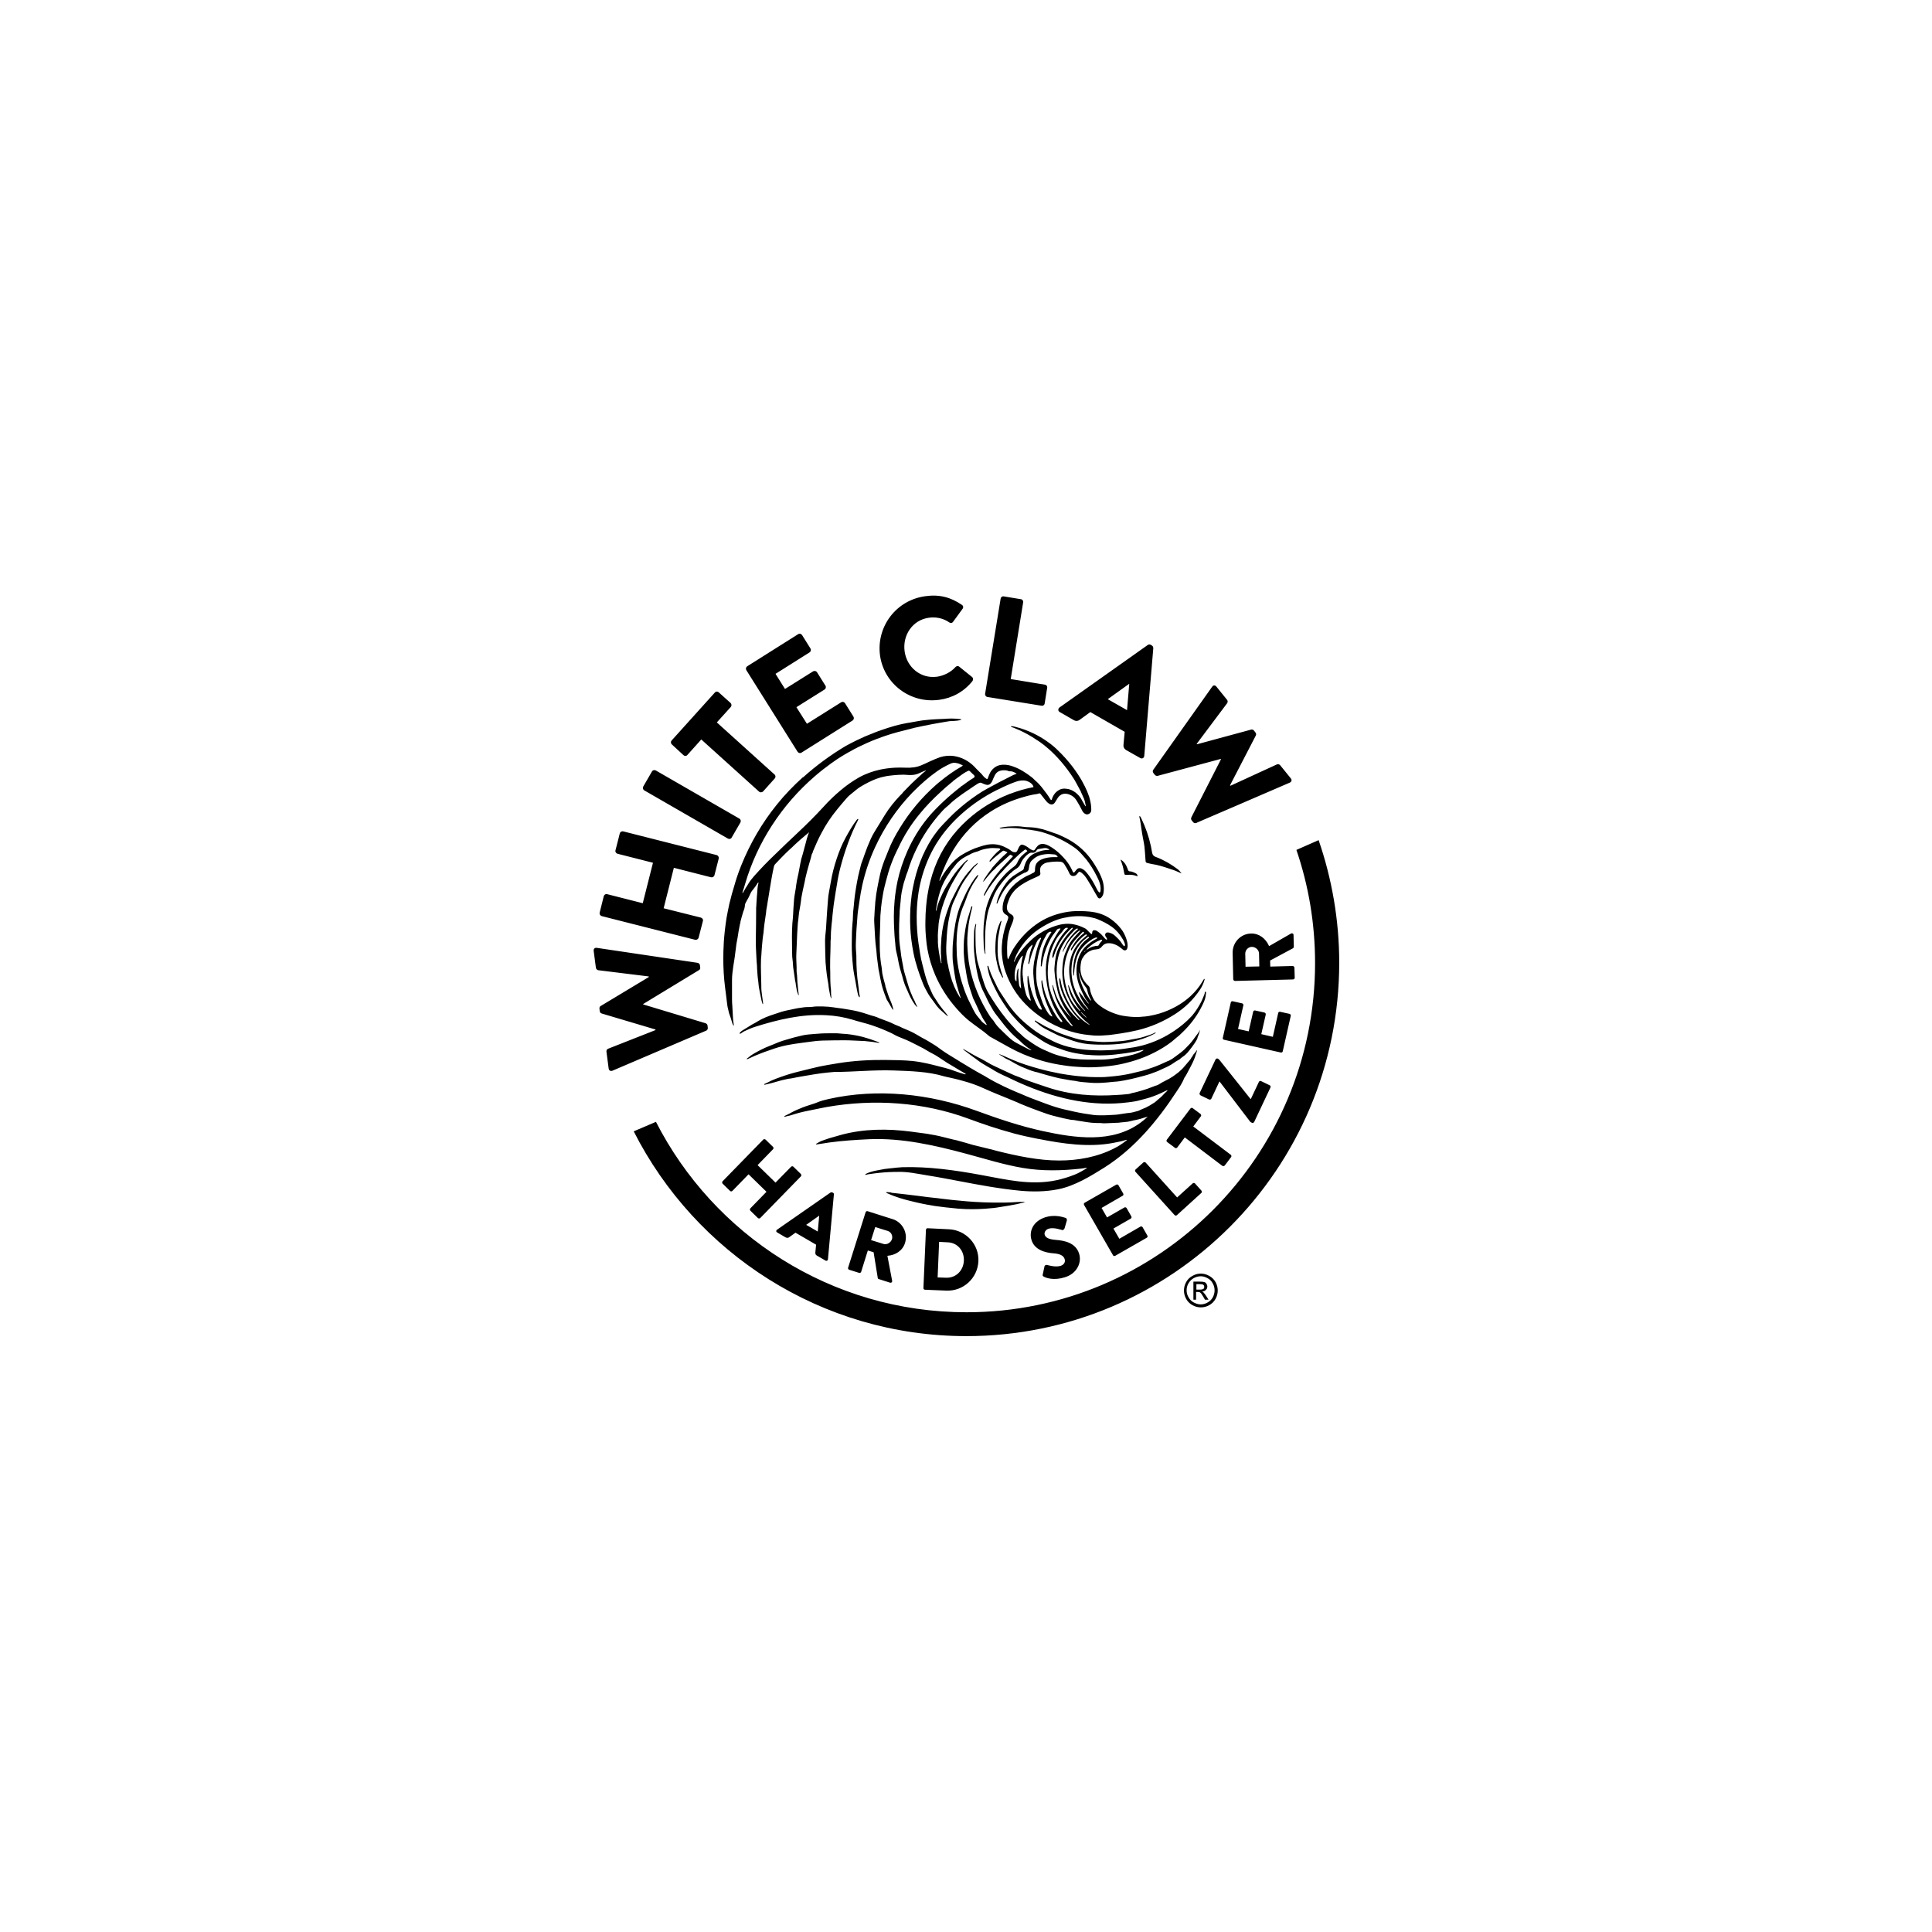 <?xml version="1.0" encoding="UTF-8"?>
<svg xmlns="http://www.w3.org/2000/svg" id="Capa_1" data-name="Capa 1" viewBox="0 0 1000 1000">
  <path d="m415.52,402.33c-4.83,4.37-9.36,9.05-13.42,14.11-7.75,9.59-13.88,20.17-18.48,31.6-.84,1.99-1.53,4.07-2.22,6.06l-.15.46c-.23.77-.46,1.53-.69,2.22l-.15.54c-1.07,3.45-2.07,6.98-2.91,10.51-.54,2.45-1,4.91-1.46,7.36-.31,2.07-.61,4.14-.84,6.21-.23,1.99-.38,3.91-.54,5.91-.08,1.69-.15,3.37-.23,5.06-.15,5.06,0,10.05.46,15.03.23,2.61.61,5.14.92,7.75.15,1.46.38,2.91.54,4.37.08.54.15,1.07.23,1.61.23,1,.46,1.99.69,2.91.08.23.08.54.23.77.46,1.23.84,2.45,1.23,3.76.23.84.46,1.69,1,2.38.15-.31.08-.61,0-.92-.23-1.3-.31-2.61-.38-3.84-.08-1.84-.23-3.76-.31-5.6-.08-1.07-.15-2.15-.15-3.3v-10.12c0-2.22.31-4.45.61-6.67.23-1.61.54-3.3.77-4.91.23-1.76.46-3.53.69-5.37.08-.84.23-1.76.38-2.61.23-1.3.54-2.53.69-3.84.23-1.92.69-3.76,1-5.6.08-.23.15-.46.23-.69-.08-.15,0-.31,0-.46.46-1.61.84-3.3,1.38-4.91.08-.23.08-.38.23-.61.31-.69.46-1.38.61-2.07v-.23c.08-.31.08-.69.15-1,0-.23.08-.46.23-.69.08-.15.15-.31.23-.46l.31-.61c.08-.15.23-.38.31-.54l.15-.23c.08-.15.15-.31.23-.46l.23-.38c.15-.23.23-.54.38-.77l.46-1c.08-.23.23-.38.31-.61v-.08l.31-.54c.15-.31.38-.61.61-.92.15-.15.31-.38.46-.54l.23-.31c.38-.46.77-1,1.15-1.53h0l.54-.84c.15-.31.38-.61.61-.84.08,0,.08-.08.15-.08s.08.08.08.15c-.15.54-.23,1.15-.38,1.76-.15.84-.15,1.76-.23,2.61-.23,2.07-.31,4.07-.46,6.14-.08.46,0,.92-.08,1.38,0,.23.08.46-.08.69v1.76c0,4.76-.08,9.59-.15,14.34-.08,1.92,0,3.91.08,5.83.08,1.53.15,2.99.23,4.53.08,1.07.08,2.15.23,3.22.08.61.08,1.23.08,1.84.08,1.15.15,2.22.23,3.37.08.54.08,1.15.15,1.69.15,1.07.31,2.15.38,3.14.08,1.38.38,2.68.61,3.99.23,1.23.54,2.53.77,3.76.08.54.23,1.07.38,1.61.08.38.23.69.38,1.07,0,.08.08.15.15.08.08,0,.08-.15.08-.23,0-.31-.08-.69-.08-1,0-.15-.08-.31-.08-.46-.15-1.15-.31-2.3-.46-3.45-.08-.61-.15-1.23-.23-1.84-.08-1.07-.08-2.07-.08-3.14-.08-1.99-.08-3.91-.15-5.91-.08-2.3-.08-4.6,0-6.98,0-.61.08-1.23.15-1.84.08-.84.08-1.61.15-2.45.08-1.53.23-3.07.38-4.6.08-1.15.23-2.3.38-3.45.08-.84.31-1.61.31-2.45.15-2.07.46-4.14.77-6.21.15-1.07.31-2.07.46-3.14.08-.54.08-1.07.15-1.53.31-1.69.61-3.45.84-5.14,0-.15.08-.38.15-.54v-.23c.23-1.61.54-3.22.77-4.76.38-2.15.69-4.3,1.07-6.37.31-1.76.69-3.53,1.07-5.37.15-.61.38-1.07.84-1.53,1.15-1.15,2.22-2.3,3.3-3.45,1.3-1.3,2.61-2.68,3.99-3.91.92-.77,1.76-1.61,2.61-2.45,1.84-1.76,3.76-3.37,5.75-5.06.54-.46,1.07-.84,1.53-1.3l.15-.15c.08.08.08.15-.08.23,0,.08,0,.23-.08.31-.69,1.76-1.15,3.53-1.61,5.37-.69,2.38-1.23,4.83-1.99,7.21-.23.61-.38,1.3-.46,1.99,0,.15-.08.31-.15.54-.23,1.38-.54,2.68-.77,4.07-.15,1-.38,1.99-.61,2.99-.38,1.53-.61,2.99-.84,4.53-.15,1.23-.31,2.45-.54,3.6-.23,1.46-.54,2.99-.61,4.45-.08,1.38-.23,2.84-.31,4.22-.08,1-.08,1.99-.15,2.99-.08.69-.08,1.46-.15,2.15-.08.77-.15,1.61-.23,2.38-.15,2.3-.23,4.6-.23,6.83,0,2.76.08,5.52.08,8.28,0,1.53.08,2.99.31,4.53.08.31.08.61.08.92.08,1.61.23,3.14.54,4.76.23,1.46.38,2.91.61,4.3.08.46.23,1,.31,1.46.08,1.15.38,2.3.54,3.45.15.84.46,1.69.77,2.53.08.15.08.23.31.23-.08-.46-.08-.84-.15-1.3-.08-.61-.15-1.15-.23-1.76-.08-1-.15-1.84-.23-2.76-.08-.54-.15-1.15-.15-1.76-.08-.92-.08-1.84-.15-2.76-.08-.69-.23-1.46-.23-2.15v-1.99c-.08-1.3-.08-2.68-.15-3.99-.08-1.99.08-3.99.15-5.98.08-2.45.23-4.91.31-7.44.08-1.23.15-2.45.23-3.76.08-.69.08-1.38.15-1.99.15-1.07.31-2.22.38-3.3.15-1.38.31-2.76.61-4.07.23-1.15.38-2.3.54-3.45.15-.77.15-1.53.31-2.3.38-2.15.84-4.22,1.3-6.29.23-1.15.54-2.22.69-3.37.54-2.45,1.23-4.91,1.92-7.36.38-1.46.92-2.91,1.23-4.45.08-.54.31-1.07.69-1.61-.08-.23,0-.46.15-.69,1.3-3.07,2.61-6.14,4.22-9.13,2.3-4.45,5.06-8.59,8.21-12.43,1.61-1.99,3.3-3.99,4.99-5.91.46-.54.92-1,1.46-1.46,1.15-.92,2.3-1.84,3.37-2.76,1.38-1.15,2.91-2.07,4.45-2.91,2.68-1.46,5.37-2.76,8.36-3.6,1.61-.38,3.22-.77,4.83-.92,1.38-.15,2.68-.31,4.07-.38,1.53-.08,3.07-.15,4.6,0,2.22.23,4.45.08,6.52-.92,1.07-.54,2.15-.92,3.22-1.38.08-.08.08-.15.15-.08s0,.08-.08.15c-.08.23-.23.31-.46.46-.84.61-1.53,1.3-2.3,1.99-.92.84-1.84,1.69-2.76,2.53-1.15,1-2.15,2.07-3.22,3.14-1,1-1.99,1.99-2.99,3.07-.46.69-1.07,1.23-1.61,1.76-2.91,3.07-5.6,6.37-7.82,9.97-1.76,2.84-3.45,5.68-5.22,8.51-.77,1.23-1.46,2.53-2.07,3.84-1.23,2.76-2.38,5.6-3.37,8.51-.38,1.15-.77,2.3-1.23,3.45-.23.61-.46,1.3-.61,1.92-.23.84-.38,1.69-.61,2.45-.54,1.99-.92,3.91-1.3,5.91-.38,1.84-.61,3.68-.92,5.52-.23,1.46-.38,2.84-.54,4.3-.15,1.3-.23,2.61-.38,3.99-.08.69-.15,1.46-.23,2.15-.08,1.23-.08,2.45-.15,3.76,0,.23,0,.54-.08.77-.15,2.22-.38,4.45-.38,6.67-.08,3.68-.15,7.36.08,10.97.15,2.15.31,4.3.54,6.37.08.54.15,1.15.23,1.69.23,1.53.54,3.07.84,4.6.31,1.76.61,3.45.92,5.22.15.84.38,1.76.61,2.61.08.46.38.84.69,1.3.15-.31.23-.61.15-.92-.23-.69-.31-1.46-.38-2.15-.08-1.07-.23-2.15-.38-3.22-.38-2.38-.61-4.76-.77-7.13-.15-2.38-.23-4.76-.23-7.21v-1c-.08-1.07-.15-2.15-.23-3.3-.15-2.53.08-5.06.15-7.67.08-.92.08-1.84.15-2.76.08-1.38.23-2.68.31-4.07.15-1.92.23-3.91.54-5.83.23-1.53.46-3.07.69-4.6.38-2.76.84-5.52,1.46-8.28,1.53-6.83,3.76-13.42,6.67-19.71,4.83-10.43,11.2-19.79,19.1-28,.23-.31.54-.61.84-.77,0-.15.15-.23.23-.31,3.68-3.68,7.52-7.06,11.74-10.05,2.22-1.61,4.68-2.91,7.13-4.07.92-.38,1.84-.54,2.84-.31,1.07.15,2.07.54,2.99,1,.08.08.23.08.31.15.15.08.15.23.08.31-.15.08-.31.23-.46.31-4.07,2.3-7.82,4.99-11.43,7.98-.23.15-.46.31-.69.54-.38.38-.84.77-1.23,1.07-7.29,6.44-13.5,13.81-18.56,22.09-2.38,3.84-4.53,7.82-6.14,12.04-.31.77-.61,1.53-.92,2.3-1.3,3.07-2.45,6.21-3.22,9.51-.54,2.38-1,4.76-1.46,7.13-.46,2.22-.77,4.53-1,6.75-.08.61-.15,1.23-.15,1.84-.15,1.84-.31,3.6-.38,5.45,0,.38,0,.84-.08,1.23-.08,1.07-.08,2.15,0,3.22.08,1.38.15,2.76.23,4.14.08,1.99.23,3.99.38,5.98.08.69.15,1.38.23,2.07.15,1.23.31,2.45.38,3.68.08,1,.15,1.99.31,2.91.23,1.76.46,3.53.69,5.22,0,.23.08.46.15.69.23,1.3.54,2.61.77,3.99.38,1.92.77,3.76,1.38,5.6.54,1.61,1.07,3.14,1.69,4.68.08.23.15.38.23.54l.46.77c.54.92,1.15,1.84,1.61,2.76.31.54.61,1.07,1,1.61.08.08.15.15.23.15.15-.08.08-.15.08-.23-.15-.69-.31-1.38-.54-2.07-.23-.84-.61-1.61-.92-2.38-.31-.77-.61-1.53-.92-2.3-.61-1.61-1.07-3.22-1.61-4.91-.08-.08-.08-.23-.08-.38-.08-.38-.08-.69-.23-1.07-.38-1.23-.69-2.53-1-3.76-.31-1.07-.46-2.15-.54-3.22-.08-.84-.15-1.69-.31-2.45-.08-.46-.15-.92-.23-1.38-.15-1.23-.31-2.45-.38-3.68-.08-1.46-.23-2.91-.23-4.37v-1.69c-.08-2.07,0-4.14.08-6.21.08-2.53.23-5.06.23-7.67v-.69c.15-1.53.23-2.99.38-4.53.23-2.15.54-4.3.92-6.44.23-1.46.54-2.99.92-4.45.38-1.76.92-3.45,1.38-5.22.38-1.3.69-2.61,1.15-3.91,1.07-3.14,2.3-6.21,3.76-9.2.23-.54.54-1.15.84-1.69,2.91-6.29,6.6-12.12,10.97-17.41,3.3-4.07,6.9-7.75,10.74-11.28,1.84-1.69,3.6-3.3,5.52-4.83.23-.15.38-.38.69-.46.08-.31.38-.46.54-.61.69-.54,1.38-1.07,2.15-1.61.92-.69,1.84-1.3,2.76-1.99.84-.61,1.76-1.07,2.68-1.53.31-.15.61-.15.84.08.69.69,1.38,1.38,2.07,1.99.77.69.54,1.23-.15,1.61-2.07,1.23-3.99,2.68-5.91,4.07-.08.08-.15.08-.23.08-.15.08-.23.23-.38.38-3.14,2.45-6.21,4.99-9.13,7.75-2.91,2.76-5.75,5.6-8.28,8.74-4.14,5.14-7.52,10.74-10.2,16.72-2.22,5.06-3.99,10.28-5.14,15.65-.69,3.37-1.23,6.75-1.53,10.2-.23,2.68-.38,5.37-.38,8.05,0,2.53.08,5.06.23,7.67.08,1.46.15,2.99.31,4.45.15,1.15.23,2.22.31,3.37.08,1,.23,1.99.46,2.91.46,1.69.77,3.37,1.07,5.06.23,1.15.46,2.22.77,3.37.38,1.38.84,2.76,1.23,4.22.31,1.3.69,2.53,1.15,3.84.23.69.54,1.38.84,2.07.23.54.46,1,.69,1.53,1,2.45,2.15,4.76,3.68,6.98.31.38.61.77,1,1.15.08.08.15.23.38.08,0-.15-.15-.31-.23-.46-.23-.54-.61-1.07-.77-1.61-.23-.61-.46-1.15-.77-1.69-.15-.23-.23-.46-.38-.69-1-2.22-1.92-4.53-2.61-6.83-.61-1.99-1.15-3.99-1.76-5.98-.23-.77-.46-1.61-.61-2.45-.15-.69-.23-1.46-.38-2.15-.31-1.53-.61-3.14-.84-4.68-.23-1.76-.38-3.53-.69-5.37-.31-2.38-.38-4.76-.38-7.06,0-2.68.08-5.37.23-8.05.08-.84.08-1.69.08-2.45.15-1.38.23-2.68.38-4.07.08-.54.15-1,.15-1.53.08-1.46.31-2.91.54-4.3.23-1.23.54-2.45.84-3.76.23-1.15.69-2.15,1-3.3.31-1.07.61-2.15,1.07-3.14.15-.31.23-.61.31-.92,1.15-3.68,2.53-7.29,4.22-10.74,3.45-7.29,7.98-13.88,13.42-19.87.54-.61,1.15-1.23,1.84-1.84.92-.77,1.84-1.53,2.68-2.38.84-.77,1.69-1.53,2.61-2.22,2.15-1.69,4.37-3.22,6.67-4.76.08-.08.23-.08.38-.15,0-.08.08-.08.08-.15,1.38-.92,2.76-1.92,4.14-2.76.23-.15.54-.31.77-.38.46-.23.92-.23,1.38,0,.69.38,1.46.61,2.15.84,1,.31,1.84.08,2.53-.69.38-.46.69-.92.92-1.53s.46-1.23.77-1.76c.15-.38.38-.77.54-1.15.69-1.15,1.69-1.92,2.99-2.15,1.07-.23,2.22-.23,3.3,0,.23.08.38.08.61.23.23.08.54.15.77.15.77-.08,1.46.15,2.15.46.46.23.84.46,1.3.69-.08.23-.23.23-.31.23-.92.31-1.76.69-2.61,1.15-4.22,2.07-8.36,4.3-12.43,6.52-1.53.84-3.07,1.76-4.53,2.76-.08,0-.08.08-.15.08-.15.15-.31.23-.54.38-3.76,2.53-7.36,5.37-10.74,8.44-2.38,2.15-4.6,4.53-6.83,6.83-2.07,2.15-3.84,4.53-5.52,6.98-4.99,7.75-8.13,16.18-9.89,25.16-.54,2.61-.92,5.29-1.15,7.98-.23,2.3-.38,4.6-.38,6.9-.08,2.15,0,4.3.08,6.44.08,2.07.31,4.14.54,6.21.31,2.38.69,4.76,1.15,7.06,1.07,5.29,2.84,10.43,4.83,15.49.69,1.76,1.61,3.45,2.53,5.06.31.54.61,1.07,1,1.61,1.23,1.69,2.45,3.37,3.68,5.06.77,1,1.61,1.84,2.61,2.68.38.31.69.61,1.07.92.54.54,1.15,1.07,1.76,1.53.08.08.23.23.31.08-.31-.54-.61-1-1-1.46-1.07-1.23-2.07-2.53-3.07-3.84-.69-.92-1.3-1.84-1.92-2.84-.38-.61-.77-1.23-1.15-1.76-.38-.54-.69-1.07-.92-1.61-.77-1.69-1.53-3.37-2.22-5.14-.61-1.61-1.15-3.22-1.61-4.91-.46-1.69-.84-3.37-1.3-5.06-.54-1.92-.92-3.91-1.23-5.83-.31-1.76-.54-3.6-.84-5.37-.31-2.22-.54-4.45-.69-6.67-.15-2.3-.23-4.53-.23-6.83,0-3.6.23-7.21.69-10.74.38-2.91.92-5.83,1.69-8.74,1.69-6.44,4.22-12.58,7.67-18.25,3.68-5.98,8.21-11.2,13.42-15.8,5.37-4.76,11.28-8.74,17.64-11.97.61-.31,1.3-.61,1.99-.92,1.07-.61,2.22-1.07,3.37-1.61,1.53-.69,3.14-1.38,4.76-1.92,1.3-.46,2.68-.77,4.07-.69.84,0,1.69.23,2.53.61.92.46,1.69,1,2.22,1.76.08.08.46.84.38,1.07-.23.08-.46.15-.69.15-3.84.77-7.52,1.84-11.12,3.22-.15.08-.31.15-.54.15-.08.08-.15.08-.31.15-7.9,3.14-15.11,7.52-21.48,13.27-7.59,6.83-13.35,15.03-16.95,24.62-1.76,4.68-2.99,9.43-3.76,14.34-.31,1.92-.54,3.84-.69,5.75-.23,2.61-.38,5.22-.38,7.82-.08,3.07.08,6.14.38,9.2.15,1.76.38,3.53.69,5.29.84,4.6,2.15,8.97,3.99,13.27,2.76,6.37,6.44,12.12,11.04,17.33,1.92,2.22,3.99,4.3,6.21,6.14,1.69,1.38,3.45,2.61,5.22,3.91,1.84,1.3,3.68,2.68,5.45,4.22.23.23.46.38.69.46,3.22,1.76,6.44,3.6,9.66,5.37,4.83,2.68,9.89,4.83,15.19,6.44,3.45,1.07,6.98,1.92,10.58,2.53,1.76.31,3.53.54,5.29.77,1.46.15,2.91.31,4.45.38,2.45.15,4.91.31,7.44.23,1.53-.08,3.14-.08,4.68-.23,1.76-.15,3.45-.31,5.22-.54,2.84-.38,5.68-.92,8.51-1.69,5.68-1.46,11.04-3.53,16.18-6.44,3.14-1.76,6.14-3.76,8.82-6.21.15-.15.38-.31.54-.46,1-.69,1.84-1.61,2.76-2.45,3.84-3.68,7.06-7.82,9.51-12.43.69-1.3,1.3-2.53,1.84-3.84.38-1,.69-1.99.77-3.07,0-.23.08-.46.08-.69.08-.31.15-.69-.08-1-.15,0-.31-.08-.38-.08-.08.08-.15.23-.15.31.08.46-.08.84-.23,1.23-.46,1.15-.92,2.3-1.46,3.45-1.3,2.53-2.76,4.91-4.6,7.13-.08.08-.15.23-.31.31-.15.23-.31.38-.54.61-2.45,2.68-5.37,4.99-8.36,7.06-5.14,3.53-10.74,6.14-16.8,7.75-1.92.46-3.76.92-5.75,1.15-1.23.15-2.45.38-3.6.54-1.53.23-3.07.38-4.68.54-1.38.15-2.76.15-4.14.23-3.22.15-6.37.08-9.59-.15-2.84-.15-5.68-.54-8.44-1.15-2.99-.61-5.91-1.53-8.67-2.76-1.76-.77-3.45-1.76-5.22-2.61-1.69-.92-3.37-1.92-4.91-2.99-1.23-.84-2.38-1.76-3.53-2.68-4.37-3.45-8.21-7.44-11.35-12.12-1.23-1.84-2.45-3.76-3.68-5.6-.69-1-1.23-2.07-1.76-3.14-.61-1.3-1.23-2.61-1.92-3.91-.77-1.61-1.46-3.22-1.99-4.91-.15-.38-.23-.84-.38-1.23-.08-.15-.08-.38-.31-.46h-.15c-.08,0-.08.08-.08.08-.08.15,0,.38,0,.54.31,1.61.61,3.3,1.15,4.83,1.15,3.14,2.61,6.14,4.22,9.13.92,1.76,2.07,3.45,3.14,5.14,1.38,2.07,2.76,4.14,4.45,6.06,1.53,1.69,2.99,3.37,4.68,4.91.31.31.69.61,1,.92,1.46,1.53,3.14,2.84,4.91,3.99,1.61,1.07,3.22,2.15,4.83,3.22,2.07,1.3,4.22,2.38,6.52,3.22,1.53.54,3.07,1.07,4.6,1.61.77.23,1.46.54,2.22.69,2.68.77,5.52,1.23,8.28,1.61.69.08,1.38.15,2.07.15,1.15.08,2.3.23,3.53.23,1.53.08,3.07.08,4.6,0,1.92,0,3.84-.23,5.75-.38,1.84-.23,3.68-.46,5.52-.69,2.61-.38,5.22-.84,7.82-1.46.46-.08.92-.31,1.46-.23,0,.15-.15.23-.23.31-.84.54-1.76.92-2.68,1.3-1.84.69-3.68,1.15-5.52,1.53-1.76.38-3.53.69-5.29,1-1.38.23-2.76.46-4.14.61-2.68.31-5.37.31-8.05.23h-3.37c-2.15,0-4.3-.15-6.37-.38-.92-.08-1.84-.23-2.76-.31-.15,0-.23,0-.38-.15-.15,0-.31-.08-.54-.08-.08,0-.15-.08-.15-.15h0c-.08.08-.23,0-.31,0-.77-.15-1.53-.38-2.3-.54-2.45-.61-4.83-1.38-7.13-2.45-.38-.23-.84-.38-1.23-.54-2.45-1-4.76-2.3-6.9-3.76-1.07-.77-2.15-1.53-3.22-2.22-.77-.54-1.46-1.15-2.15-1.76-.38-.46-.84-.84-1.3-1.23-.54-.46-1.07-.92-1.61-1.46-.92-1-1.76-1.99-2.68-2.91-3.76-4.07-6.98-8.59-9.97-13.27-3.22-4.99-3.6-6.29-5.06-10.89-.77-2.38-1.38-4.76-2.15-7.13-.38-1.23-.69-2.53-.84-3.76-.31-1.92-.46-3.91-.54-5.83-.08-2.3-.08-4.53-.08-6.83,0-.84,0-1.69.08-2.61.08-.38.15-.84.23-1.23.08-.31.08-.61-.08-.84l-.08.08c-.08.08-.08.15-.15.31-.46,1.46-.77,2.99-.77,4.53,0,1.23-.08,2.38-.08,3.6-.08,2.61,0,5.22.31,7.9.31,2.45.61,4.83,1.07,7.21.38,1.99.77,3.99,1.38,5.91.54,1.69,1.07,3.3,1.84,4.91.69,1.3,1.3,2.61,1.92,3.91,1,2.22,2.22,4.37,3.45,6.44.61,1,1.3,1.99,2.07,2.91,1.23,1.61,2.53,3.22,3.76,4.83.31.23.46.61.77.92,1.84,2.22,3.84,4.3,6.06,6.14.61.46,1.15,1,1.69,1.53,1.46,1.46,3.07,2.76,4.83,3.84.15.08.31.23.46.31.08.08.15.08.15.15-.08.15-.15.08-.31,0-.46-.08-.84-.31-1.3-.54-1.99-1-3.91-1.99-5.91-3.07-1.61-.84-2.99-1.92-4.3-3.14-1.69-1.61-3.3-3.14-4.91-4.76-1.23-1.23-2.15-2.53-3.07-3.99-.61-.61-1.15-1.3-1.61-1.99-5.06-7.82-8.67-16.34-10.51-25.46-.38-1.99-.69-3.91-.84-5.91-.08-.92-.15-1.84-.23-2.84-.15-2.15-.23-4.22-.15-6.37.08-1.46.23-2.99.38-4.45.15-1.69.38-3.3.69-4.91.38-2.15.92-4.3,1.46-6.44,0-.08.08-.23.08-.31s-.08-.23-.15-.23c-.08-.08-.23,0-.31.08-.15.15-.15.38-.23.54-.31,1-.61,2.07-.92,3.07-.92,2.76-1.61,5.52-2.07,8.36-.38,2.45-.69,4.91-.77,7.44-.08,2.3-.08,4.6.15,6.83.08,1.38.23,2.68.46,4.07.23,1.46.46,2.84.69,4.3.23,1.23.38,2.38.69,3.6.54,2.45,1.38,4.83,2.15,7.21.23.54.38,1.15.54,1.69l.15.38c.54,1.15,1.15,2.3,1.69,3.53.92,2.15,1.99,4.3,3.07,6.37.38.69.77,1.38,1.23,1.99.38.54.69,1.07,1,1.69.08.08.08.15,0,.23h-.23c-1-.69-2.07-1.38-2.76-2.38-.61-.77-1.23-1.46-1.84-2.22-.84-1-1.46-2.15-2.07-3.3-.54-1.15-1.07-2.3-1.69-3.45-1.3-2.45-2.3-4.99-3.22-7.59-.08-.08-.08-.23-.08-.31l-.31-.92c-1.07-3.07-1.84-6.21-2.45-9.43-.31-1.76-.54-3.53-.69-5.37-.08-1.07-.15-2.15-.15-3.22-.23-5.06,0-10.12,1-15.11.61-3.3,1.61-6.52,2.99-9.59.15-.38.31-.77.46-1.15,1.38-4.22,3.3-8.28,5.91-11.89.31-.46.61-.92.77-1.46,0-.08.08-.23,0-.31-.31.08-.54.38-.77.61-.38.54-.84,1-1.23,1.53-1.99,2.84-3.68,5.91-5.14,9.05-.54,1.07-.92,2.22-1.46,3.3-1.07,2.3-1.84,4.68-2.45,7.13-.54,2.3-1,4.6-1.3,6.98-.31,2.07-.54,4.07-.69,6.14-.23,2.3-.23,4.6-.23,6.98,0,2.15.23,4.22.54,6.29.31,2.07.61,4.14,1,6.21.23,1.07.46,2.15.77,3.14.31,1.07.61,2.15.92,3.22.31,1.07.69,2.07,1,3.14-.31-.08-.38-.23-.46-.38-2.22-3.53-3.84-7.29-4.91-11.35-.31-1.23-.61-2.45-.92-3.68-.08-.31-.08-.69-.15-1-.38-1.3-.61-2.68-.77-4.07-.31-2.53-.38-5.06-.23-7.59.08-1.38.15-2.68.23-4.07.08-1.76.31-3.6.54-5.37.31-2.45.84-4.83,1.38-7.21.38-1.61.77-3.14,1.46-4.68.77-1.76,1.61-3.45,2.38-5.22,1.53-3.45,3.45-6.6,5.83-9.59.54-.69,1.07-1.46,1.61-2.22.54-.77,1.07-1.53,1.92-1.99,0-.15.08-.23.23-.38.23-.23.54-.46.61-.77.08-.08.15-.15.08-.23-.08-.08-.15.08-.23.08-.31.15-.54.38-.77.61-.46.38-.84.69-1.3,1.07-.84.92-1.76,1.92-2.53,2.84-2.15,2.53-3.99,5.29-5.52,8.21-1.23,2.3-2.38,4.6-3.53,6.98-.77,1.69-1.3,3.37-1.92,5.06-.92,2.68-1.69,5.37-2.22,8.13-.31,1.61-.54,3.14-.69,4.76-.08.46-.08.84-.15,1.3,0,.61,0,1.23-.08,1.76-.08.84-.08,1.76-.15,2.61-.08,2.15,0,4.3.15,6.44,0,.54.08,1.07.15,1.61,0,.15.08.23-.08.38-.23-.08-.23-.31-.23-.54-.23-1-.46-1.92-.61-2.91-.31-1.69-.61-3.45-.77-5.14-.08-1.07-.23-2.15-.15-3.22-.08-1.69-.08-3.37.08-5.06.08-.61.15-1.23.15-1.84.08-2.22.54-4.45,1-6.6,1.07-4.53,2.68-8.9,4.6-13.12,1-2.07,2.15-4.07,3.3-5.98.84-1.46,1.69-2.84,2.68-4.22.15-.23.31-.46.54-.61.31-.54.69-1.07,1-1.61.38-.54.77-1,1.23-1.46.38-.31.69-.69.92-1.07v-.15s-.08-.08-.15,0c-.31.08-.46.31-.69.46-1,.84-1.99,1.84-2.84,2.84-.54.69-1.15,1.3-1.69,1.99-2.15,2.61-3.91,5.52-5.68,8.36-1.53,2.45-2.76,5.14-3.84,7.82-.54,1.38-1,2.76-1.3,4.22-.08.23-.08.54-.31.77-.15-.31-.08-.54,0-.77.54-3.14,1.15-6.37,2.15-9.43,1.15-3.53,2.84-6.75,5.06-9.66l.15-.15c0-.31.15-.46.31-.69,1-1.23,1.92-2.45,2.91-3.68.84-1,1.84-1.84,2.91-2.61.84-.54,1.69-1.07,2.61-1.53.46-.23.92-.46,1.38-.69,1.07-.61,2.15-1.07,3.37-1.38.61-.15,1.23-.38,1.84-.69,1.76-.69,3.6-1,5.52-1.23,1.38-.15,2.76.08,4.14.08.23,0,.38.08.61.15.38.23.46.38.08.69-1.84,1.38-3.37,3.14-4.83,4.99-.31.31-.54.69-.46,1.15.15,0,.31-.15.46-.23,1.84-1.84,3.91-3.45,5.91-5.06.15-.15.38-.31.61-.38.15-.08.38-.08.54,0,.46.23,1,.38,1.46.61.23.08.23.31,0,.46-.08.08-.23.23-.38.31-2.38,2.07-4.53,4.3-6.6,6.67-.23.23-.38.46-.61.69-.15.31-.38.54-.54.84-1.23,1.46-2.3,3.07-3.37,4.68-.23.38-.54.84-.69,1.3-.08.15-.08.31-.08.46.23-.08.31-.31.46-.46,1-1.23,1.99-2.45,3.07-3.68.77-.92,1.61-1.76,2.53-2.53.46-.61,1-1.15,1.53-1.61,1.99-1.76,3.91-3.6,5.91-5.37.08-.08.23-.15.31-.23.15-.08.38-.15.54,0,.31.23.69.38,1,.54,0,.15-.08.23-.08.31-2.07,2.07-3.99,4.22-5.98,6.37-.15.15-.23.31-.38.31-.15.31-.38.54-.54.77-1.99,2.3-3.76,4.76-5.37,7.29-.92,1.46-1.69,2.99-2.45,4.53-.08.23-.23.54-.23.84,0,.08,0,.15.08.15s.08,0,.15-.08c.31-.23.46-.54.61-.92.46-.84,1-1.69,1.53-2.53,1.3-1.92,2.61-3.76,4.07-5.52,1.15-1.46,2.38-2.84,3.68-4.14.23-.31.54-.69.77-.92,1.53-1.61,3.14-3.22,4.68-4.76,1.69-1.69,3.45-3.3,5.37-4.76.08-.08.23-.15.31-.23.15-.08.31-.08.46,0,.08.08.15.08.23.15.69.61.77.54,0,1.07-.84.61-1.53,1.3-2.3,1.99-.92.92-1.61,1.92-2.15,3.14-.38.92-1,1.76-1.84,2.38-1.15.84-2.3,1.76-3.37,2.76-.08.08-.08.15-.15.15-1.23,1.15-2.3,2.45-3.37,3.68-1,1.15-1.92,2.38-2.68,3.76-.84,1.46-1.61,2.91-2.38,4.37-1.3,2.84-2.38,5.75-2.91,8.82-.23,1.38-.46,2.84-.61,4.22-.23,1.84-.38,3.68-.38,5.52-.08,2.68.08,5.45.15,8.13,0,1.07.23,2.07.46,3.07.08.31.08.61.38.84.08-.38.08-.69,0-.92-.15-.61-.08-1.3-.15-1.92v-2.99c0-3.76.08-7.52.61-11.2.31-1.92.61-3.84,1.15-5.75.69-2.15,1.53-4.3,2.38-6.44.61-1.61,1.38-3.14,2.3-4.6,1.76-2.68,3.76-5.14,6.06-7.44.38-.38.84-.84,1.38-1.15.31-.46.77-.77,1.23-1.07.38-.31.77-.54,1.15-.77,1-.61,1.69-1.46,2.15-2.53.38-1,.92-1.92,1.61-2.76.84-1.07,1.76-1.92,2.84-2.61.38-.23.84-.38,1.3-.31,1.07.15,1.92-.15,2.45-1.15.23-.46.61-.69,1.15-.77.92-.15,1.84-.31,2.76-.46,1-.15,1.92.08,2.76.77,0,.15-.15.15-.23.15-2.76,0-5.29.69-7.67,1.92-2.07,1.07-3.53,2.68-4.45,4.83-.31.77-.54,1.53-.77,2.3-.08.23-.08.46-.15.69-.15.38-.31.61-.69.84-.23.08-.46.23-.69.38l-.46.23c-.08.08-.23.15-.38.23l-.54.38c-.84.54-1.69,1.07-2.53,1.61-.08.08-.23.15-.31.15-.08.15-.23.31-.38.38-.46.38-.92.77-1.38,1.15-.61.69-1.23,1.3-1.76,2.07-.92,1.3-1.76,2.61-2.53,3.99-1,1.92-1.84,3.91-2.3,5.98-.08.15-.08.38-.08.54q0,.08.08.15c.08.08.15,0,.23-.08s.08-.08.08-.15c.38-1.07,1-2.07,1.46-3.14.92-1.99,2.15-3.84,3.45-5.52,1.92-2.38,4.14-4.37,6.75-5.83l.15-.08c.54-.31,1-.61,1.53-.84.46-.23.84-.46,1.38-.54.15-.08.31-.15.38-.23l.15-.08c.61-.31.92-.92,1-1.53.08-.31.08-.69.15-1,.15-1.53.69-2.84,1.92-3.76.08-.08.15-.08.15-.15,1.84-1.76,4.14-2.45,6.6-2.68,1.53-.15,2.99,0,4.53.15.69.08,1.15.54,1.53,1.07.08.15.08.31-.15.31h-2.22c-2.07.08-4.07.38-5.98,1.23-.54.23-1,.54-1.46.84-1.23,1-1.76,2.22-1.84,3.84v.84c0,.69-.31,1.15-1,1.46-.15.08-.31.08-.46.15-.38.31-.77.54-1.23.69-.61.31-1.23.54-1.84.84-1,.54-1.99,1.15-2.91,1.76l-.46.31c-.31.23-.61.46-.92.69l-.38.31c-.38.31-.77.54-1.07.84l-.15.15-.38.38-1.15,1.15h0l-.54.61c-1.15,1.3-2.07,2.76-2.84,4.3h0c-.08.08-.15.23-.15.38-.92,1.99-1.38,4.07-1.3,6.29.08.92.38,1.61,1,2.22l.77.54c.23.15.46.23.69.46.38.31.54.77.46,1.23-.08.38-.23.69-.31,1.07-.23.69-.54,1.38-.77,2.07-1.23,3.6-1.99,7.29-2.22,11.04-.15,2.22-.08,4.45.23,6.6.31,2.45.84,4.91,1.69,7.21,2.22,6.29,5.68,11.89,10.35,16.64,5.98,6.06,12.96,10.43,20.86,13.27,3.07,1.07,6.29,1.92,9.51,2.38,1.69.23,3.3.38,4.99.54,2.61.15,5.14,0,7.75-.23,2.07-.23,4.07-.54,6.14-.84,2.99-.46,5.91-1,8.82-1.69,6.9-1.69,13.27-4.45,19.25-8.28,5.14-3.3,9.43-7.44,12.89-12.58,1.07-1.61,1.84-3.22,2.38-5.06.08-.15.08-.31.08-.46,0-.08-.08-.15-.08-.15-.08-.08-.15,0-.23.08-.08.08-.15.23-.23.31-.23.31-.38.69-.61,1-1.69,2.84-3.76,5.29-6.14,7.52-3.53,3.22-7.52,5.68-11.97,7.52-2.91,1.23-5.83,2.07-8.9,2.61l-.31.08c-1,.15-1.92.31-2.91.38h-.31c-1,.08-2.07.23-3.07.23-.84,0-1.76,0-2.61-.08l-1.07-.08c-.69-.08-1.38-.15-2.07-.23l-.54-.08c-.46-.08-1-.15-1.46-.23l-.69-.15c-.23-.08-.54-.08-.77-.15-.38-.08-.84-.23-1.23-.38h-.08c-3.68-1.15-7.06-2.84-10.05-5.37-.92-.77-1.76-1.76-2.3-2.84-.84-1.61-1.53-3.3-1.76-5.14-.08-.61-.38-1.15-.84-1.53s-.84-.84-1.23-1.3c-1.38-1.53-2.22-3.3-2.61-5.29-.38-1.92-.23-3.76.15-5.68.15-.69.31-1.3.69-1.92,1.07-1.84,2.53-3.22,4.53-3.99.84-.38,1.76-.54,2.76-.61,1.15-.08,2.15-.54,2.84-1.53l.23-.23c.69-.84,1.61-1.3,2.68-1.38,1.53-.15,2.91.23,4.3.84,1.15.54,2.15,1.23,3.14,2.07.15.15.38.31.54.46.84.61,1.84.31,2.15-.69.15-.38.15-.77.23-1.15,0-.77-.08-1.46-.23-2.15-.46-1.99-1.23-3.84-2.3-5.6-.31-.46-.69-.92-1-1.38-1.46-1.84-3.14-3.45-5.06-4.83-3.37-2.45-7.13-3.6-11.28-3.99-1.61-.15-3.14-.23-4.76-.23-2.76-.08-5.45.15-8.13.69-5.37,1.07-10.28,3.07-14.73,6.29-4.3,3.07-7.9,6.9-10.81,11.2-1.23,1.76-2.15,3.6-2.99,5.52-.15.38-.38.77-.54,1.15,0,0-.08.08-.15.08l-.08-.08c-.23-.92-.31-1.76-.31-2.68-.08-2.15-.08-4.22.08-6.29.23-2.53.77-4.99,1.61-7.36.31-.84.69-1.61,1-2.45.31-.77.54-1.46.61-2.22.08-.92-.23-1.61-1.07-2.07-.31-.15-.69-.38-1-.69l-.23-.23-.23-.23c-.31-.31-.54-.69-.69-1.07,0,0-.15-.46-.15-.61-.08-.31-.08-.61-.08-.92v-.23c.08-.54.15-1.07.31-1.61.15-.54.38-1,.54-1.53s.38-1,.54-1.46c.08-.15.61-1.15.61-1.15.15-.31.38-.61.54-.92l.08-.08.23-.23v-.08c.54-.69,1.07-1.38,1.69-1.99l.23-.23c.15-.15.31-.23.46-.38l.23-.15c.31-.31.61-.54,1-.84,1.92-1.38,3.91-2.53,6.06-3.53,1.15-.54,2.3-1,3.37-1.53.23-.15.54-.23.77-.38.46-.31.69-.69.69-1.23,0-.15-.08-.31-.08-.46-.08-.54-.08-1.07-.08-1.61.08-.77.31-1.46.84-1.99.84-.84,1.84-1.46,3.07-1.61,1-.15,2.07-.31,3.07-.38,1.15-.08,2.3-.08,3.53,0,.84.08,1.53.54,1.99,1.23.92,1.46,1.84,2.99,2.53,4.53.15.31.23.54.46.84.31.38.69.69,1.15.77.92.15,1.76-.08,2.38-.84.15-.23.31-.46.54-.69.61-.77.84-.84,1.69-.23.08,0,.08.08.15.08,1.07.84,1.92,1.84,2.68,2.99,1.46,2.3,2.91,4.68,4.22,7.13.46.77.92,1.61,1.38,2.38.08.15.23.31.31.46.46.46,1,.46,1.46.08.15-.08.23-.23.38-.38.46-.54.77-1.15.92-1.84.31-1.53.31-2.99.08-4.53-.23-1.61-.77-3.14-1.46-4.68-.84-1.99-1.92-3.84-3.07-5.68-2.91-4.76-6.6-8.67-11.28-11.74-2.45-1.61-5.06-2.84-7.75-3.99,0,0-.08,0-.08-.08h-.08c-.54-.23-1.07-.38-1.53-.54h-.08c-.84-.31-1.92-.69-1.92-.69-.31-.08-.61-.15-.84-.31l-.77-.23c-.84-.31-1.76-.54-2.61-.84h-.08c-1.53-.38-2.68-.61-2.68-.61-.54-.08-1-.15-1.53-.23-1-.15-2.07-.15-3.14-.23-.54,0-1.07,0-1.53-.08-1.84-.23-3.68-.46-5.52-.38-1.23,0-2.38.08-3.6.15-1.23.08-2.45.31-3.6.54-.23.08-.46.08-.61.23v.08q0,.08.08.08c.31,0,.54.08.84.08.54-.08,1.07-.08,1.61-.15,2.61-.23,5.22-.15,7.82.15,1.92.23,3.76.54,5.68.69l.38.08c1.76.23,3.45.54,5.22,1,5.52,1.61,10.74,3.91,15.57,7.06,1.15.77,2.3,1.53,3.37,2.53.77.69,1.46,1.46,2.15,2.22,0,0,1.69,1.92,2.07,2.38l.08.08c2.07,2.68,3.84,5.52,5.37,8.59.61,1.23,1.23,2.45,1.61,3.84.38,1.3.54,2.68.31,3.99,0,.15-.08.31-.15.46-.08.15-.31.23-.46.15s-.31-.23-.38-.38c-.38-.46-.69-.92-.92-1.46-.38-.77-.84-1.61-1.23-2.38-1.07-1.99-2.22-3.84-3.68-5.6-.38-.54-.84-1-1.3-1.46l-.38-.31h0c-.46-.31-.92-.61-1.46-.84-.92-.31-1.76-.15-2.38.61-.23.23-.46.54-.69.84-.15.15-.31.38-.46.54-.23.23-.46.23-.69-.08-.15-.23-.31-.46-.38-.77-.15-.31-.31-.61-.46-.92h0c-.77-1.53-1.69-2.99-2.76-4.3-1.69-2.07-3.6-3.99-5.75-5.6-1-.77-2.07-1.46-3.22-2.07-.61-.31-1.3-.61-1.99-.77-1.61-.38-2.99-.08-4.07,1.23-.23.31-.54.61-.77,1-.15.15-.23.31-.38.54-.38.54-.61.54-1.23.31-.69-.23-1.3-.61-1.84-1.07-.84-.69-1.76-1.23-2.76-1.61-.92-.38-1.53-.15-2.07.61-.31.46-.54.92-.77,1.46-.15.31-.31.69-.46,1-.23.46-.69.69-1.23.69-.77,0-1.38-.31-1.92-.77-1.15-.92-2.45-1.53-3.76-2.15-2.91-1.3-5.91-1.53-8.97-.92-1.23.23-2.38.61-3.6,1-3.37,1-6.44,2.53-9.36,4.3-.61.38-1.23.84-1.84,1.3-1.92,1.46-3.45,3.14-4.91,4.99-1.61,2.07-3.14,4.14-4.22,6.52-.08.23-.23.46-.46.61,0-.31.08-.54.15-.77.15-.38.31-.77.38-1.07,1.76-5.06,3.99-9.89,6.83-14.5,4.91-7.98,11.28-14.57,19.25-19.64,5.29-3.37,11.04-5.83,17.03-7.52,1.61-.46,3.3-.92,4.99-1.23,1-.15,1.99-.23,2.99-.61.23-.08.46,0,.61.15s.23.31.38.46c.77.92,1.46,1.92,2.22,2.84.31.38.69.84,1,1.15.46.46,1,.77,1.53,1,.84.31,1.61.08,2.15-.54.23-.23.38-.54.54-.77.38-.61.77-1.23,1.15-1.84.23-.38.54-.69.77-1,1.15-1.07,2.45-1.46,3.99-1.23.77.15,1.53.38,2.22.77.61.31,1.07.69,1.61,1.15.54.54.92,1.07,1.3,1.69.92,1.53,1.84,3.07,2.61,4.68.23.54.54,1.07,1,1.53.38.38.77.61,1.23.77.31.08.61.08.92,0l.23-.08c.31-.08.54-.23.84-.46h0c.46-.54.54-.84.54-.84.15-.38.15-.77.15-1.15,0-1.84-.31-3.6-.77-5.37-.15-.69-.38-1.46-.69-2.15,0,0-3.53-11.43-16.34-23.55,0,0-7.98-8.21-21.17-11.58,0,0-2.38-.69-2.61-.31,0,0,0,.23.31.31s6.83,2.38,13.12,6.75c0,0,10.2,5.83,19.48,20.63,0,0,2.53,4.53,3.37,6.21v.15c.69,1.38,1.3,2.91,1.3,2.91.08.15.15.31.23.46.46,1.23.69,2.45.92,3.68,0,.08.08.23-.08.23-.08,0-.08-.08-.15-.08-.54-1-1.15-1.92-1.69-2.91l-.15-.31c-.84-1.61-1.99-2.84-3.37-3.91-1.38-1-2.84-1.69-4.6-1.84-.23,0-.46,0-.69-.08h-.15c-1,0-1.99.15-2.91.69-1.53.84-2.61,2.07-3.3,3.6-.15.31-.23.69-.38,1-.08.23-.08.61-.38.61s-.38-.31-.54-.54c0,0,0-.08-.08-.08-1.07-1.84-2.38-3.45-3.6-5.06-1.23-1.61-2.61-3.22-4.22-4.53l-.46-.46c-.46-.46-.92-.92-1.46-1.3-1.38-1.07-2.84-2.07-4.37-2.99s-3.07-1.69-4.76-2.3c-1.76-.69-3.6-1.07-5.52-1-2.45.08-4.37,1.07-5.91,2.99-.61.77-1,1.61-1.38,2.53-.15.46-.38,1-.54,1.46-.23.54-.38.54-.84.23-.69-.46-1.3-1-1.76-1.61-.46-.69-1.07-1.23-1.61-1.76-.54-.54-1.07-1.07-1.61-1.61-.38-.38-.77-.84-1.15-1.23-2.99-2.99-6.52-4.91-10.74-5.52-2.38-.31-4.76-.08-6.98.61-1.76.61-3.45,1.38-5.22,2.15-1.61.77-3.22,1.53-4.91,2.22-1,.38-2.07.69-3.14.84-1.53.23-3.07.31-4.6.23-1.84-.08-3.68-.08-5.52,0-2.61.15-5.14.46-7.67,1-3.84.84-7.52,2.15-10.97,4.07-3.37,1.92-6.52,4.14-9.51,6.67-3.14,2.61-6.06,5.45-8.82,8.51-4.22,4.6-8.67,9.05-13.27,13.35-4.14,3.91-8.28,7.82-12.35,11.81-3.53,3.37-6.9,6.9-10.2,10.58-1.23,1.38-2.3,2.76-3.22,4.3-.31.54-.61,1.07-1,1.61l-.38.61c-.08.15-.23.38-.31.54l-.15.31c-.08.15-.15.23-.23.38l-.31.54c-.15.23-.23.46-.54.61v-.31c.54-1.53,1-3.14,1.46-4.68,3.14-10.66,7.75-20.63,13.81-29.99,6.21-9.59,13.58-18.02,22.17-25.46,2.76-2.38,5.68-4.68,8.67-6.83l.15-.08c1.69-1.23,3.37-2.38,5.14-3.45.23-.15.54-.31.77-.46l.77-.46c.69-.38,1.3-.77,1.99-1.15l.61-.31c.77-.46,1.53-.84,2.3-1.3l.61-.31c.23-.15.54-.23.77-.38l.38-.23c3.3-1.61,6.67-3.14,10.12-4.45l.31-.08c1.3-.54,2.68-1,3.99-1.46,4.07-1.38,8.21-2.45,12.35-3.45l.61-.15c.23-.08.54-.15.84-.23.31-.08.69-.15,1-.23l.15-.08c3.22-.69,6.44-1.38,9.74-1.99,2.22-.38,4.37-.77,6.6-1.15,1-.15,2.07-.38,3.07-.38.77,0,1.61-.08,2.38-.15s1.53-.15,2.3-.46c.08-.08.23-.08.23-.31-1.07-.08-2.15-.23-3.22-.31h-.46c-1-.08-2.07-.08-3.07,0h-.54c-.23,0-.46.08-.69.08-3.37.15-6.67.23-10.05.61-1.07.08-2.07.23-3.14.38l-.38.08c-.46.08-.92.15-1.38.23l-1.76.31c-.31.08-.54.08-.84.15l-.38.08c-.46.08-.92.15-1.38.23l-.54.08c-.61.15-1.3.23-1.92.38l-.46.08c-1.38.31-2.76.61-4.14,1-2.45.69-4.83,1.46-7.21,2.3l-.38.15c-.38.15-.77.23-1.15.38l-.38.15c-.92.31-1.76.69-2.68,1.07l-.61.23c-2.22.84-4.37,1.76-6.52,2.84l-.84.38c-1.99,1-3.99,1.99-5.91,3.07-7.67,4.6-15.03,9.97-21.86,16.11m95.65,128.01s0,.08,0,0c0,.08-.08,0,0,0h0m16.11-20.79c-.08-1.23-.23-2.45-.38-3.76-.08-.92-.08-1.84,0-2.76.08-.54.15-1.15.08-1.69-.23,0-.23.15-.31.23-.31.69-.38,1.46-.54,2.22-.15,1.15-.15,2.3-.15,3.53,0,.15.08.38-.08.54-.15.08-.23-.08-.23-.08-.38-.46-.61-1.07-.61-1.69-.23-2.61.23-5.14,1.46-7.52.46-1,1-1.92,1.61-2.84.23-.38.46-.69.84-.92.08-.08.15-.15.31-.08-.69,2.76-1.15,5.6-1.23,8.44-.08,2.84,0,5.68.31,8.51-.54-.61-1-1.3-1.07-2.15m11.66,13.04c-.15.15-.31,0-.54-.08-.61-.31-1.07-.84-1.38-1.46-.69-1.23-1.3-2.45-1.76-3.68-1.3-3.14-2.22-6.29-2.76-9.66-.15-.84-.31-1.61-.46-2.45q0-.08-.08-.15l-.08-.08s-.08,0-.08.08c-.15.23-.15.54-.15.84-.08,2.76.15,5.52.84,8.28.23,1.07.54,2.15.77,3.14,0,.15.08.23.08.38q0,.08-.08.15h-.15c-.08-.08-.23-.15-.31-.23-1.07-1-1.76-2.3-2.07-3.68-.69-2.61-1.23-5.29-1.46-8.05,0-.46-.08-.84-.15-1.3-.15-2.76.23-5.37,1-7.98.38-1.3.77-2.53,1.15-3.84.15-.46.31-.84.54-1.23.61-1.07,1.46-1.92,2.45-2.68,0,.54-.15.92-.31,1.3-.77,1.84-1.23,3.76-1.46,5.75-.08.77-.23,1.46-.38,2.22-.08.23-.08.46,0,.69,0,.08.08.15.15.15s.15-.08.15-.08c.08-.15.15-.38.23-.61.77-3.6,2.07-7.06,3.6-10.35l.46-.92c.38-.69.84-1.15,1.53-1.53.15-.08.31-.23.38-.08.15.08,0,.31,0,.38-.15.38-.31.69-.46,1.07-1,2.22-1.69,4.6-2.22,6.98-.31,1.3-.61,2.61-.84,3.91-.46,2.68-.61,5.37-.31,8.05.08.84.15,1.76.23,2.61.38,3.76,1.15,7.36,2.76,10.74.46,1,.84,1.99,1.3,2.99-.15.15-.08.31-.15.38m9.82,6.14c-.15-.15-.31-.31-.46-.54-.69-.69-1.23-1.46-1.76-2.3-1.92-3.07-3.6-6.14-4.91-9.51-1-2.45-1.61-4.99-2.15-7.59-.08-.38-.15-.84-.23-1.23,0-.08-.08-.15-.15-.15s-.15.08-.15.15c-.08.23-.08.54-.08.77.08,1.84.46,3.68.84,5.45.77,2.99,1.84,5.91,3.14,8.74.46,1.07,1,2.07,1.46,3.07.08.08.08.15.15.31,0,.08.08.15,0,.23-.08.08-.15.08-.23,0-.46-.23-.84-.46-1.15-.77s-.54-.69-.84-1.07c-1.38-2.07-2.45-4.22-3.22-6.52-.54-1.61-1.07-3.22-1.61-4.91-.54-1.69-.92-3.45-1.07-5.22-.23-2.22-.23-4.45-.08-6.67.31-4.07,1.15-8.05,2.61-11.89.31-.84.69-1.61,1.07-2.45.54-.92,1-1.84,1.53-2.76.23-.46.54-.84,1-1.15.38-.31.84-.46,1.38-.38.15,0,.23.15.15.31-.08.08-.15.23-.23.31-2.3,3.45-3.91,7.13-4.68,11.2-.38,1.92-.46,3.84-.54,5.75v.23c0,.08.08.15.15.15s.15-.08.23-.08c.08-.15.08-.31.15-.46.23-1.3.46-2.53.77-3.84.77-3.45,2.07-6.75,3.76-9.89.69-1.3,1.53-2.45,2.45-3.6.15-.23.38-.46.46-.69.54-.84,1.15-1.15,2.22-1.07,0,.23-.08.31-.15.38-.77,1-1.46,1.99-2.07,3.07-.69,1.23-1.38,2.45-2.07,3.68-1.07,1.92-1.76,3.99-2.3,6.14-.84,3.53-1.15,7.06-.92,10.58.38,7.21,2.3,13.96,5.91,20.25.61,1.15,1.38,2.22,2.15,3.22.23.23.38.54.46.92-.38.23-.69.08-1-.15m6.29,2.3q0,.08,0,0c-.23.08-.46,0-.61-.08s-.23-.23-.38-.31c-2.76-2.91-5.22-5.98-7.13-9.51-1.61-2.91-2.84-6.06-3.76-9.28-.38-1.23-.54-2.53-.69-3.84-.23-1.84-.38-3.68-.31-5.52.08-5.45,1.38-10.58,3.84-15.34.69-1.3,1.53-2.61,2.61-3.68.61-.61,1.15-1.3,1.61-1.99.23-.31.46-.61.77-.84.38-.31.84-.46,1.38-.38.15,0,.23.15.15.31-.08.08-.15.23-.23.31-2.84,2.84-4.91,6.14-6.52,9.82-.38.92-.77,1.84-1,2.76-.15.69-.31,1.46-.23,2.15,0,.08,0,.15.15.15.08,0,.15,0,.23-.08.15-.15.23-.38.31-.61.54-1.61,1.07-3.14,1.76-4.68,1.46-3.07,3.37-5.83,5.75-8.28l1.38-1.38c.23-.23.46-.38.69-.46.15-.08.23-.08.31.08.08.08,0,.23-.08.31-.08.15-.23.23-.31.38-2.45,2.45-4.45,5.22-6.21,8.21-1.15,1.99-1.92,4.14-2.3,6.44-.23,1.53-.46,3.07-.54,4.6-.15,1.3-.08,2.53.08,3.84.23,2.84.77,5.6,1.38,8.28.77,3.53,2.22,6.83,4.14,9.97.77,1.23,1.61,2.38,2.45,3.53.08.08.15.23.23.31.08,0,.15.08.15.15.08,0,.15.08.15.15-.08.08-.15,0-.23-.08s-.08-.08-.15-.15c-1.23-1.15-2.3-2.45-3.37-3.84-2.15-2.91-3.84-6.14-4.83-9.66-.23-.84-.54-1.61-.77-2.45,0-.08-.08-.23-.08-.31-.08-.08-.08-.15-.15-.15s-.15.08-.15.15c0,.23,0,.38.08.61.15,1.07.46,2.15.77,3.22.92,3.37,2.3,6.52,4.3,9.51,1.07,1.61,2.07,3.22,3.14,4.76.61.92,1.3,1.76,2.07,2.53.08.08.23.23.31.38-.08-.08-.15,0-.15,0m-.84-4.6c.08,0,.15.08.08.15h-.08s-.08-.08,0-.15m9.43,3.91s-.08.08-.15,0c-.15-.08-.23-.15-.38-.23-1.61-1-3.07-2.15-4.45-3.45-1.92-1.84-3.53-3.91-4.91-6.21-1.69-2.91-3.07-5.91-4.07-9.13-.38-1.23-.61-2.38-.84-3.68-.08-.38-.15-.77-.31-1.15,0-.15-.08-.23-.23-.23-.23.46-.23,1-.15,1.53.15,1.69.54,3.37,1.07,4.99,1.84,5.22,4.53,9.89,8.36,13.96.38.38.69.77.92,1.15v.15s-.08.08-.15,0c-.23-.08-.46-.23-.61-.46-3.68-3.37-6.67-7.29-8.59-12.04-.84-2.07-1.38-4.22-1.76-6.37-.46-2.53-.77-5.14-.61-7.75.15-4.14,1-8.05,2.91-11.81.84-1.53,1.76-2.99,2.91-4.37,1.07-1.23,2.07-2.45,3.22-3.6.23-.23.54-.46.84-.69.23-.15.46-.31.69-.31.15,0,.31,0,.38.15.08.23-.08.23-.23.38-1.23,1.07-2.3,2.22-3.3,3.45-1.84,2.3-3.22,4.76-4.22,7.52-.08.15-.23.31-.08.54.23,0,.23-.23.31-.38.46-.84.92-1.76,1.38-2.61,1.53-2.84,3.6-5.29,6.06-7.36.31-.31.69-.54,1.15-.69q.08,0,.15.08v.15c-.08.15-.23.31-.38.38-.92,1-1.84,1.92-2.68,2.91-1.53,1.61-2.76,3.53-3.6,5.6-.31.77-.61,1.61-1,2.38-.69,1.69-1.07,3.37-1.3,5.22-.15,1.38-.31,2.76-.31,4.14-.08,4.53.84,8.9,2.68,13.04,1.53,3.53,3.53,6.75,6.06,9.74,1.3,1.46,2.68,2.84,4.22,4.07.23.23.46.38.69.61.15,0,.23.15.38.23,0,.08,0,.15-.08.15m-9.36-38.35c.23,0,.31-.31.38-.46,1.53-2.45,3.37-4.68,5.52-6.6.46-.38,1-.77,1.53-1.15.15-.08.38-.15.61,0,.15.08.15.31.08.38-.15.15-.38.31-.54.46-2.68,2.15-4.91,4.6-6.44,7.75-1.07,2.22-1.69,4.53-1.99,6.9-.23,1.69-.23,3.45-.08,5.14.23,2.68.84,5.37,1.76,7.9.77,2.07,1.61,4.07,2.68,5.98.92,1.53,1.92,2.99,3.14,4.22.15.15.31.38.46.54v.15s-.08.08-.15,0c-.08-.08-.15-.15-.23-.23-1.69-1.69-3.3-3.53-4.6-5.52-1-1.61-1.84-3.22-2.45-4.99-.31-.77-.61-1.46-.92-2.22,0-.08-.08-.15-.08-.23s-.08-.08-.15-.08-.08,0-.08.08c0,.23,0,.54.08.77.46,2.45,1.3,4.76,2.53,6.9,1,1.76,2.07,3.45,3.37,5.06.08.08.15.23.23.31s.08.15,0,.23h-.15c-.08,0-.08-.08-.15-.08-1.46-1.61-2.99-3.22-4.14-5.14-1.15-1.99-1.99-4.07-2.61-6.29-.46-1.69-.84-3.45-1.07-5.22-.08-1.07-.23-2.15-.23-3.22.08-4.45,1-8.67,2.99-12.66.92-1.92,2.22-3.6,3.68-5.14.92-1,1.76-1.92,2.68-2.84l.15-.15c.38-.31.46-.31.84.08.08.08.08.23,0,.31-.08.08-.23.23-.38.31-2.15,1.69-3.91,3.68-5.29,6.06-.23.38-.54.84-.77,1.3-.08.23-.23.46-.31.61-.08.54,0,.84.08.77m7.98,34.59q0,.08,0,0c-.15.08,0,.08,0,0h-.31c-.84-.77-1.69-1.53-2.45-2.3-.08-.08-.08-.15-.15-.23l.08-.08c.08.08.23.08.23.15.54.54,1.23,1.07,1.76,1.61.23.23.46.46.61.69.15-.08.23.08.23.15s-.08-.08,0,0m1-3.91c0-.08.08-.08.08-.08.08,0,.08.08.15.15q-.08.08-.15.08c0-.08-.08-.08-.08-.15m-1.23-11.43c.31.31.46.69.54,1.07.38,1.84,1,3.6,1.92,5.22.08.08.08.15.08.23.08.08.15.15,0,.23,0,0-.08-.08-.15-.15-.31-.15-.46-.46-.69-.77-2.22-3.3-4.07-6.83-4.99-10.74-.23-.84-.38-1.76-.54-2.68v-.38c.15.31.23.54.31.84.61,2.68,1.84,5.06,3.53,7.13m-4.53-13.19c-.46,2.07-.54,4.14-.38,6.29.23,2.22.77,4.37,1.61,6.44.77,1.92,1.69,3.76,2.61,5.6.46.92,1.07,1.69,1.69,2.45.08.15.23.31.31.46v.15h-.15c-.15-.15-.31-.31-.46-.54-.92-1.07-1.76-2.22-2.53-3.3-.46-.61-.92-1.23-1.38-1.76-.08-.15-.23-.31-.46-.38,0,.38.08.69.15,1,.31,1.07.77,2.07,1.3,2.99.92,1.61,1.92,3.07,3.14,4.45.08.08.15.23.23.31,0,0,0,.08-.08.15h-.08c-.08-.08-.15-.08-.23-.15-3.84-4.14-6.67-8.82-7.82-14.42-.54-2.76-.69-5.6-.38-8.36.46-4.45,2.22-8.28,5.14-11.66.92-1,1.92-1.76,2.99-2.61.15-.15.38-.23.54-.23.08,0,.23,0,.23.08.08.08.08.23,0,.38l-.23.23c-2.22,1.46-3.99,3.45-5.29,5.75-1.23,2.07-1.92,4.37-2.3,6.75-.23,1.46-.31,2.91-.38,4.37,0,.77.08,1.53.23,2.22,0,.08.08.15.15.31h.15v-1.07c.15-2.76.54-5.52,1.38-8.13.69-2.15,1.76-4.07,3.3-5.75,1.46-1.61,3.07-2.91,4.83-3.99.54-.31,1.07-.54,1.69-.77.31-.08.54,0,.77.15.08.08.08.23,0,.23-.15.08-.38.23-.54.31-1.38.77-2.68,1.53-3.84,2.53-3.14,2.38-5.06,5.6-5.91,9.51m3.6-4.99h0m0-.08c0-.38.23-.61.54-.84h.08c-.15.38-.46.61-.61.84m.61-.77q0-.15.15-.15c-.08.08-.08.15-.15.15m.31-.31q-.08.08-.15.15c-.08-.08,0-.15.08-.23h.15c-.08,0-.08.08-.08.08m8.13-4.83c-.61.61-1.15,1.3-1.53,2.07-.15.31-.38.46-.69.46-.61,0-1.15.08-1.69.23-1.23.23-2.38.77-3.37,1.53-.15.08-.23.23-.46.23l-.08-.08c0-.08.08-.15.08-.23.31-.31.54-.54.84-.84,1.84-1.61,3.84-2.99,6.14-3.84.15-.08.31-.15.54-.15.15-.08.46.15.38.38-.08.08-.08.15-.15.23m-45.25,9.89c.08-.08.31-.84.31-.84.23-.77.54-1.53.92-2.22,3.14-6.06,7.59-10.74,13.42-14.19,2.45-1.46,4.99-2.76,7.75-3.68,1.92-.69,3.91-1.07,5.91-1.38,1.3-.23,2.68-.31,4.07-.38,3.07-.08,6.06.23,8.97,1,.61.15,1.23.38,1.76.61,2.45,1,4.76,2.15,6.98,3.68,2.68,1.84,4.68,4.3,6.29,7.13.31.61.61,1.3.77,1.92.08.15.08.31.08.38,0,.23,0,.38-.08.54-.15.31-.38.38-.61.08-.31-.31-.54-.61-.77-1-1.07-1.76-2.53-3.14-3.99-4.45-.77-.69-1.76-1.07-2.76-1.38-.31-.08-.61-.08-.92-.08-.92.08-1.38,1-1,1.84.08.23.23.38.38.61s.31.46.38.69c.08.08.08.23.08.38s-.15.23-.31.23c-.15-.08-.23-.15-.38-.23-.38-.31-.69-.69-1-1.07-.69-.84-1.46-1.69-2.38-2.38-.38-.31-.77-.54-1.15-.84-.38-.23-.77-.38-1.15-.38-.84-.08-1.23.31-1.3,1.07,0,.23,0,.38-.08.61-.08.31-.23.38-.46.23-.15-.08-.23-.23-.38-.31-.54-.54-1.07-1-1.61-1.61-.38-.38-.77-.77-1.3-1-1.92-1-3.84-1.69-5.91-2.07-1.61-.31-3.22-.31-4.83-.15-2.91.31-5.6,1.3-8.21,2.45-3.45,1.61-6.6,3.68-9.36,6.37-1.99,1.92-3.91,3.99-5.52,6.21-.61.84-1.23,1.76-1.76,2.68-.15.23-.23.46-.38.69l-.15.38c-.08.31-.23.54-.46.92-.15-.46,0-.69.15-1.07m84.06,67.88c-9.97,15.26-21.86,29.61-37.43,39.5-7.21,4.53-15.49,9.59-23.93,11.28-6.44,1.3-13.12,1.38-19.71.77-10.58-1-21.25-2.99-31.68-4.99-5.37-1-10.81-2.07-16.18-2.91-5.14-.84-10.66-2.07-15.88-1.84,0,0-6.14-.15-14.96,1.23l-.38.08c-.15.08-1.15.31-1.15.23,0,0-.08-.23.31-.46l.08-.08c.23-.15.54-.31.77-.38,0,0,1.23-.54,3.37-1.07h.08s1.46-.38,4.68-.92l.31-.08c1.07-.15,2.07-.23,3.14-.38,1.23-.08,1.92-.23,3.53-.38,1-.08,1.99-.15,2.99-.23,13.58-.38,27.15,1.53,40.5,3.99,13.12,2.38,25.77,5.6,39.19,2.76,3.22-.69,6.44-1.69,9.51-2.91,1.15-.46,2.22-1,3.3-1.61.77-.38,1.46-.84,2.22-1.3.23-.15.54-.31.77-.54,0-.15-.15-.08-.23-.08h-.23c-.92.23-1.92.38-2.84.46-9.97,1.07-19.94,1.3-29.84-.38-10.05-1.69-19.87-4.83-29.68-7.44-16.03-4.3-32.98-8.13-49.7-7.44-6.9.31-13.88.77-20.71,1.69-1.15.15-2.38.38-3.53.54-1,.15-2.07.31-3.07.46-.15,0-.23,0-.38-.08l-.08-.08c.08-.08.08-.15.15-.15,1.15-.69,2.3-1.38,3.53-1.76,1.46-.46,2.91-1.07,4.45-1.46,1.61-.46,3.22-.92,4.83-1.38,11.74-3.22,24.31-3.3,36.36-1.69,2.68.38,5.29.69,7.98,1.07,2.91.46,5.83,1,8.74,1.76,1.76.46,3.53.84,5.22,1.3l.46.08c.38.08.69.15,1,.23,2.99.77,5.98,1.69,8.9,2.53l8.21,1.99c.23.08.46.15.69.15.54.15,1.15.31,1.69.46l1.38.38c10.43,2.61,21.63,4.99,32.29,4.99,9.74,0,19.64-1.76,28.38-6.21,2.15-1.07,4.22-2.38,6.14-3.91.23-.15.46-.31.61-.61-.38,0-.69.08-1,.23-1.15.38-2.22.61-3.37.84-1,.23-2.07.38-3.07.61-12.43,2.3-25.69.38-38.04-2.07l-.54-.08c-1.15-.23-2.22-.46-3.37-.69-1.99-.38-3.91-.84-5.91-1.3l-.54-.15c-.92-.23-1.84-.46-2.76-.69l-.46-.15c-7.75-2.07-15.49-4.68-22.93-7.44-23.32-8.67-49.09-10.35-73.48-6.06-1.3.23-2.61.54-3.91.77-2.22.46-4.45.92-6.75,1.38-1.3.31-2.61.54-3.84.92-1.3.31-2.53.77-3.84,1.15-.61.15-1.23.38-1.92.46-.31.08-.54.15-.84.23-.23.08-.54.15-.77.08-.08-.23.08-.23.15-.31.31-.23.69-.38,1-.54.84-.38,1.61-.77,2.38-1.23,1.92-1.07,3.91-1.84,5.91-2.68,2.07-.84,4.22-1.38,6.37-2.15.38-.15.69-.23,1-.38,1.92-.84,3.99-1.38,6.06-1.84,25.16-5.68,52.46-2.76,76.55,6.06,11.12,4.07,22.63,7.98,34.29,10.51,16.49,3.6,36.05,6.52,50.7-4.37,1.07-.77,2.07-1.61,2.99-2.45l.46-.46c.08-.08.23-.08.15-.15-.08-.08-.15-.08-.23.08-1,.31-2.07.54-3.07.92-.92.31-1.84.46-2.76.69-.69.15-1.38.23-2.07.46-1.38.38-2.76.61-4.22.69-.77.08-1.53.08-2.22.23-.46.08-.84.08-1.3.08-1.69.08-3.45.15-5.14.23-1.07.08-2.15.08-3.3-.08-.46-.08-.92,0-1.38,0-1.46-.08-2.91-.08-4.45-.31-1.3-.15-2.68-.38-3.99-.61-1.23-.15-2.53-.38-3.76-.61-.23-.08-.46-.08-.69-.08-.61,0-1.23-.08-1.84-.23-2.15-.38-4.3-.92-6.44-1.46-.61-.15-1.23-.31-1.84-.46-2.22-.54-4.45-1.38-6.6-2.15-1.38-.54-2.76-1-4.14-1.53-2.15-.84-4.37-1.69-6.52-2.61-.92-.46-1.92-.84-2.84-1.23-.46-.23-.92-.38-1.46-.61-.46-.23-.84-.38-1.3-.54-1.15-.46-2.3-.92-3.37-1.38-.92-.38-1.92-.77-2.84-1.15-2.38-1-4.83-1.99-7.13-3.07-3.45-1.61-7.06-2.84-10.81-3.84-1.38-.38-2.68-.77-4.07-1.07-1.61-.38-3.22-.69-4.76-1.07-.31-.08-.61-.15-.92-.23-8.21-2.45-17.33-2.68-25.92-2.99-10.35-.38-20.56.77-30.83.77-1.15.08-2.22.23-3.37.31-2.3.23-4.68.54-6.98.92s-4.6.77-6.83,1.15c-1.46.23-2.91.54-4.37.84-.69.15-1.46.23-2.15.31-2.3.46-4.53,1-6.75,1.69-1.3.38-2.68.77-4.07,1.07-.31.08-.69.15-1,.23-.15.08-.38.08-.54.08-.08,0-.15,0-.15-.08-.08-.08,0-.15.08-.23.15-.08.23-.23.38-.23,1.38-.54,2.68-1.38,4.07-1.92,1.3-.54,2.61-1.07,3.99-1.53,2.99-1.07,5.98-1.99,9.13-2.76,2.3-.54,4.53-1.15,6.83-1.69,2.76-.69,5.52-1.3,8.28-1.76,1.84-.31,3.68-.61,5.52-.92,7.98-1.3,16.11-1.76,24.16-1.69,4.76.08,9.59.08,14.34.54,1.46.15,2.84.38,4.22.61,4.3.77,8.44,1.92,12.66,2.99,1.84.46,3.6,1.07,5.45,1.76,1.53.54,3.14,1.07,4.76,1.53h.31s.08,0,.08-.08v-.15c-.08-.08-.23-.15-.31-.23-1.46-.77-2.84-1.69-4.3-2.53-1.61-.92-3.14-1.92-4.76-2.84-.31-.15-.54-.38-.84-.54-1.38-.92-2.68-1.76-4.07-2.68-.92-.61-1.84-1.15-2.76-1.61-.46-.23-1-.54-1.46-.77-2.22-1.38-4.45-2.61-6.83-3.76-1.15-.61-2.38-1.23-3.53-1.76-1.15-.54-2.3-1.07-3.53-1.53-1.84-.69-3.6-1.46-5.29-2.45-.54-.31-1.15-.61-1.76-.84-1.3-.54-2.61-1.23-3.91-1.69-1-.38-1.99-.84-2.99-1.15-2.91-1.07-5.83-1.92-8.82-2.68-1.07-.23-2.07-.61-3.14-.92-4.6-1.38-9.2-2.15-13.81-2.38h-.15c-12.43-.69-24.77,2.22-36.89,6.06-1.92.61-3.76,1.46-5.52,2.3-.46.23-.92.54-1.3.84-.23.15-.46.31-.77.38-.08,0-.15,0-.23-.08s-.08-.15,0-.23c.08-.15.23-.31.31-.46.38-.38.77-.69,1.23-1,.84-.54,1.69-1,2.53-1.53,1.46-1,2.99-1.84,4.6-2.68.08-.08.23-.15.31-.23,2.84-1.76,5.83-2.91,8.97-3.91,1.23-.38,2.45-.84,3.68-1.23,1.53-.46,3.07-.77,4.6-1.07.61-.15,1.15-.23,1.76-.38,1.3-.31,2.68-.54,3.99-.69,1-.15,1.92-.31,2.91-.31h.77c1,0,1.92-.08,2.91-.23.38-.08.77-.08,1.15-.08,2.15-.08,4.3,0,6.37.15.38.08.69.08,1.07.15h.08c1,.08,1.92.23,2.84.38,1,.15,1.99.23,2.99.38,2.68.46,5.37.84,7.98,1.46,1.92.46,3.84,1.07,5.68,1.69.92.31,1.84.61,2.84.84.92.23,1.76.61,2.61,1,1.53.61,3.07,1.15,4.68,1.76.46.15,1,.38,1.46.61,1.46.77,2.99,1.38,4.53,1.99.08,0,.08.08.15.08,1.61.84,3.37,1.46,5.06,2.22,1.3.54,2.45,1.23,3.68,1.92.92.54,1.84,1.07,2.76,1.61,2.45,1.23,4.76,2.68,7.06,4.14,1.07.69,2.07,1.53,3.07,2.22,1.15.77,2.22,1.53,3.37,2.22,1.3.84,2.68,1.61,3.99,2.45,1.76,1.15,3.53,2.15,5.29,3.22.92.54,1.76,1.15,2.68,1.61,1.69,1,3.37,1.99,5.06,2.91.92.46,1.84,1,2.68,1.53,1.61,1,3.22,1.84,4.91,2.76,1.38.69,2.76,1.38,4.14,2.07,2.15,1.07,4.45,1.99,6.67,2.99,1.07.46,2.15.84,3.14,1.3,2.53,1.15,5.06,2.07,7.67,3.07,1.46.54,2.84,1.07,4.3,1.61,3.3,1.23,6.6,2.3,10.05,3.07,1.46.31,2.91.69,4.45,1,1.69.38,3.37.69,5.14,1,1.76.23,3.45.54,5.14.77,1.07.15,2.15.15,3.22.15,2.76.08,5.6-.15,8.36-.31.92-.08,1.76-.23,2.68-.38,1.38-.15,2.68-.46,4.07-.54.61-.08,1.23-.15,1.84-.31.84-.23,1.76-.46,2.61-.69.23-.08.38-.08.61-.23,1.07-.54,2.22-1,3.37-1.46.23-.08.38-.23.61-.31.15-.08.23-.15.38-.23,1.15-.46,2.15-1.3,3.3-1.92.69-.38,1.3-1,1.92-1.53,1.15-.92,2.3-1.92,3.3-3.07.46-.54,1-.92,1.53-1.46.15-.15.31-.23.38-.54-.38.08-.77.23-1.07.38-.69.31-1.46.69-2.07,1-1.38.69-2.84,1.23-4.22,1.76-2.22.84-4.45,1.38-6.75,1.99-.84.23-1.69.46-2.61.61-1.23.23-2.53.38-3.76.54-17.95,2.3-35.67-1.61-52.23-8.44-2.53-1-4.99-2.15-7.44-3.3-1.61-.77-3.3-1.61-4.91-2.3-1.53-.69-2.99-1.46-4.45-2.3-.46-.31-.92-.61-1.46-.92-.77-.46-1.53-.84-2.3-1.3-1.99-1.15-3.99-2.38-5.83-3.84-1.61-1.15-3.22-2.3-4.76-3.53-.46-.38-.92-.69-1.46-1.07-.23-.15-.38-.31-.54-.54.15-.08.31,0,.38.08.69.38,1.38.77,2.07,1.15,1.23.69,2.38,1.46,3.6,2.07,1.07.61,2.15,1.15,3.3,1.69,1.38.69,2.68,1.53,4.07,2.3.23.08.38.23.61.38,1.53.77,3.07,1.53,4.6,2.22,2.76,1.23,5.45,2.61,8.21,3.76,1,.38,1.99.69,2.99,1.15,2.38,1.07,4.91,1.92,7.36,2.76,2.07.69,4.22,1.46,6.37,2.15,11.81,3.99,24.01,4.83,36.36,3.99,1.38-.08,2.76-.15,4.14-.31,1.07-.08,2.15-.15,3.22-.61.23-.08.54-.15.77-.15,1.15-.31,2.38-.54,3.53-.92,2.76-.77,5.37-1.69,7.98-2.76.08-.08.23-.08.31-.08.84-.23,1.53-.61,2.22-1.07,1-.69,2.15-1.15,3.22-1.76.23-.15.46-.23.69-.38.38-.08.69-.31,1-.54,1-.54,1.99-1.23,2.91-1.92,1.15-.77,2.22-1.69,3.22-2.68.77-.69,1.38-1.53,2.07-2.3.77-.84,1.46-1.76,2.22-2.61.38-.46.69-.92.92-1.46.23-.15.38-.38.46-.61.23-.54.61-1,1-1.38.31-.31.46-.69.77-1,.15-.23.31-.46.54-.69.15.08,0,.23,0,.31-.23.77-.46,1.61-.77,2.38-.15.31-.15.69-.31,1-.38,1-.77,1.99-1.23,2.91-.69,1.38-1.38,2.76-2.15,4.14-.61,1.15-1.15,2.3-1.92,3.37-.08.08-.15.15-.15.23-1.07,2.61-2.45,4.76-3.91,6.9m-221.51-16.87c.92-.46,1.92-.84,2.84-1.3,3.45-1.46,6.98-2.76,10.51-3.91,2.76-.92,5.68-1.61,8.51-2.07,1.15-.23,2.38-.38,3.53-.54.69-.08,1.46-.23,2.15-.31,1-.15,1.99-.23,2.91-.38,2.61-.38,5.22-.69,7.82-.77,3.68-.15,7.44-.08,11.2-.15,1.69,0,3.37.08,5.06.15,1.61.08,3.3.15,4.91.23.31,0,.69,0,1,.08,2.15.15,4.3.46,6.52.84h.46c.08,0,.08-.08.08-.08v-.08c-.08-.08-.15-.08-.31-.15-2.76-1.07-5.52-1.99-8.36-2.76-2.68-.69-5.37-1.15-8.13-1.46-.77-.08-1.53-.08-2.22-.15-1.53-.15-3.14-.31-4.68-.23h-2.84c-1.15,0-2.22,0-3.37.08-2.3.15-4.6.31-6.9.54-1.15.08-2.22.31-3.3.54-2.68.61-5.37,1.3-8.05,2.15-1.3.38-2.68.77-3.99,1.3-1.53.69-3.14,1.3-4.68,1.92-2.61,1-5.14,2.3-7.59,3.68-.69.38-1.38.84-2.07,1.3-.69.46-1.23,1.07-1.92,1.46,0,0-.08,0-.08.08s-.08.15-.08.23.08.08.15.15c.38-.15.61-.23.92-.38m233.09-14.04c-.54.77-1,1.53-1.61,2.22-.54.69-1,1.46-1.61,2.22-.61.77-1.15,1.53-1.84,2.22-.84.84-1.69,1.76-2.53,2.61-.69.61-1.38,1.23-2.07,1.76-1,.77-1.99,1.46-2.99,2.22-.77.61-1.61,1.15-2.45,1.61-.38.23-.77.38-1.23.54-2.45,1.15-4.99,2.3-7.59,3.22-2.45.84-4.91,1.69-7.44,2.22-2.3.54-4.53,1.15-6.83,1.53-1.76.31-3.6.61-5.37.77-1.07.08-2.15.23-3.22.31-1.46.15-2.84.23-4.3.23-1.84,0-3.68,0-5.52-.08-2.53-.15-5.06-.31-7.59-.61-2.61-.31-5.14-.69-7.75-1.15-3.6-.69-7.13-1.46-10.74-2.45-4.76-1.3-9.51-2.76-14.11-4.76-1.76-.77-3.45-1.53-5.22-2.3-.38-.15-.84-.31-1.23-.46-.08,0-.23-.08-.31,0,.15.23.38.31.54.38.77.46,1.61.92,2.3,1.46.46.31.92.54,1.46.77.69.31,1.46.69,2.07,1.07,1.23.77,2.45,1.38,3.76,2.07,1,.54,1.99.92,2.99,1.3,2.3,1,4.68,1.92,7.13,2.38.23.08.46.15.69.23,1.3.38,2.61.77,3.99,1.15,2.07.54,4.14,1.15,6.29,1.61,1.53.31,3.14.54,4.68.84.61.08,1.3.23,1.92.31,1,.08,1.99.23,2.91.46.69.15,1.46.23,2.15.31,1.46.15,2.99.23,4.45.38,2.84.23,5.6.08,8.44-.15,1.3-.08,2.53-.31,3.84-.38,1.76-.08,3.53-.38,5.22-.69,2.3-.46,4.6-.92,6.83-1.53,2.3-.61,4.68-1.15,6.98-1.99,1.84-.69,3.68-1.3,5.45-2.22.31-.15.54-.23.84-.38,1.92-.84,3.84-1.76,5.52-2.99.69-.46,1.46-1,2.22-1.38.54-.23,1-.61,1.38-1,.38-.31.84-.69,1.23-.92.38-.23.69-.54,1.07-.84.77-.69,1.53-1.53,2.15-2.38.38-.54.84-1.15,1.3-1.69,1-1.3,1.92-2.68,2.68-4.14.08-.08.08-.23.08-.31.08-.46.31-.92.46-1.3.38-.84.61-1.69.84-2.61,0-.15.08-.31,0-.46-.08.31-.23.54-.31.77m-190.83-45.56c0-.69,0-1.38.08-1.99.08-.69.08-1.3.08-1.92,0-1.38.08-2.76.23-4.14.08-1.23.23-2.45.38-3.76.15-1.84.31-3.6.54-5.45.31-3.07.84-6.06,1.3-9.13.23-1.38.46-2.68.69-4.07.46-3.07,1.07-6.06,1.84-8.97,2.22-8.44,5.14-16.64,9.13-24.47.08-.08.08-.15.08-.23s0-.15-.08-.23-.23-.08-.31,0c-.15.15-.23.31-.38.38-2.22,2.91-4.07,6.14-5.83,9.36-1.84,3.37-3.3,6.98-4.53,10.66-1.38,4.07-2.45,8.28-3.14,12.5-.31,1.69-.61,3.37-.92,5.06-.23,1.15-.38,2.38-.46,3.53-.15,1.61-.23,3.22-.38,4.83-.08,1.53-.23,2.99-.31,4.53-.15,2.07-.23,4.14-.38,6.14-.15,1.23-.23,2.45-.38,3.76-.08,1.38-.15,2.76-.08,4.14.08,3.07.08,6.14.23,9.13.08,1.15.23,2.3.31,3.45.15,1.92.46,3.84.77,5.83.08.69.31,1.46.38,2.15.15,1.92.54,3.84.92,5.75.08.61.23,1.15.69,1.69,0-.23,0-.38-.08-.61-.08-.77-.08-1.53-.15-2.22v-1.15c0-.46-.08-.84-.08-1.3-.08-.46-.15-.84-.15-1.3-.08-1.3-.15-2.61-.15-3.99,0-1.84,0-3.68-.08-5.52,0-2.76,0-5.6.15-8.36,0-1.46.08-2.76.08-4.07m87.52-7.36l.15-.69c.08-.15.08-.31.08-.54.15-.69.38-1.46.54-2.22.08-.23.15-.46.15-.69,0-.08,0-.15-.15-.15q-.08,0-.15.08c-.08.15-.23.31-.31.46-.61,1.23-1.07,2.53-1.46,3.84-.77,2.91-1,5.98-1.07,8.9,0,1.3-.08,2.53.08,3.76.15,1.92.46,3.76.92,5.6.31,1.38.69,2.76,1.3,4.07.38.77.77,1.53,1.15,2.3.08.08.15.23.23.31s.15.08.23,0,.08-.15.08-.23c-.08-.31-.15-.54-.31-.84-.61-1.69-1.07-3.45-1.53-5.22-.61-2.38-1-4.76-1-7.21s0-4.91.31-7.36c.23-1.23.46-2.68.77-4.14m-56.61,136.22c-.54-.08-1.07-.08-1.61-.15h-.54q-.08,0-.08.08t.08.15c.31.31.77.46.77.46.69.31,1.38.54,1.99.84,0,0,.61.23,1.38.54h0c1.15.38,2.3.77,3.37,1.15l.61.15c.23.08.46.15.69.23,1.61.46,3.14.84,4.76,1.23l.61.15c1.61.38,3.14.77,4.76,1.07l2.38.46,3.99.69c3.22.46,7.13.92,12.12,1.38,10.05.84,19.64-.54,19.64-.54,11.51-1.76,12.5-2.3,12.5-2.3,5.75-1-1.76-.61-1.76-.61-7.36.61-17.64.15-17.64.15-10.97-.38-23.7-2.15-23.7-2.15-1-.08-1.92-.23-2.91-.31l-2.07-.23c-.38-.08-.77-.08-1.15-.15l-.61-.08c-1-.15-1.92-.23-2.91-.38h0c-2.15-.23-4.22-.54-6.37-.77l-6.06-.69c-.54-.08-1-.08-1.53-.15h-.08c0-.15-.31-.23-.61-.23m127.02-165.14c-.69-.38-1.46-.69-2.22-.92-.31-.08-.54-.08-.84-.08-.54-.08-.84-.38-1-.84-.08-.31-.15-.54-.31-.84-.46-1.23-1.07-2.38-1.99-3.3-.38-.38-.77-.69-1.23-1q-.08,0-.15-.08l-.08.08c0,.23.08.38.15.54.69,1.69,1.15,3.37,1.46,5.14.08.54.23,1,.31,1.53.08.38.23.54.69.54h.92c1.61-.08,3.14,0,4.68.61.08.08.23.08.31.08.15,0,.31-.15.23-.31-.15-.46-.46-.92-.92-1.15m23.47-.23c-.46-.69-1.07-1.3-1.69-1.84-3.45-2.61-7.13-4.76-11.12-6.29-.31-.08-.61-.23-.84-.38-.54-.23-.92-.69-1.15-1.23-.08-.23-.15-.54-.23-.77-.23-1.07-.38-2.22-.61-3.3-1.07-4.99-2.76-9.82-4.99-14.42-.15-.31-.31-.54-.46-.84-.15-.15-.23-.31-.38-.31-.08,0-.15,0-.15.08v.31c.54,2.22.84,4.53,1.15,6.75.23,1.53.46,2.99.77,4.53.23,1.3.54,2.61.69,3.91.23,1.84.31,3.76.46,5.6.08.69.08,1.38.15,2.07.08.61.23.84.84,1,.54.15,1.07.23,1.61.38,1,.23,1.92.38,2.91.54,3.14.69,6.14,1.76,9.13,2.76,1.38.46,2.68,1.15,3.99,1.69,0,0,.08.08.15-.08,0,.15-.23-.15-.23-.15m-13.35,82.61c.08,0,.15.08.15.08.08.08,0,.15-.08.23-.23.15-.38.23-.61.38-1.99,1.07-4.07,1.92-6.14,2.61-3.07,1-6.21,1.76-9.43,2.3-3.53.54-7.06.69-10.66.69h-.46c-1.46,0-2.91,0-4.37-.08-3.76-.08-7.36-.69-10.97-1.92-1.46-.54-2.99-1-4.45-1.61-.23-.08-.46-.15-.69-.23-1.76-.54-3.37-1.3-4.99-2.15-1.3-.69-2.61-1.3-3.91-1.99-1.46-.77-2.76-1.61-3.99-2.68-.54-.38-1-.84-1.53-1.23-.15-.08-.31-.23-.23-.46,0-.08.15-.23.23-.15.84.61,1.76,1.07,2.68,1.61,1.46.92,2.99,1.76,4.6,2.45,1.3.61,2.61,1.23,3.84,1.84,1.99.92,4.14,1.61,6.21,2.3,2.3.77,4.6,1.46,6.98,1.92,1.3.23,2.53.46,3.84.54,1.61.08,3.22.31,4.91.38,1.92.15,3.84.08,5.75,0,1.3-.08,2.53-.15,3.84-.23,2.45-.15,4.83-.46,7.21-1,.84-.15,1.76-.31,2.61-.46,1.46-.23,2.84-.61,4.22-1.07,1.61-.54,3.3-1,4.83-1.76.23-.23.46-.31.61-.31m23.55,124.79c1.46,0,2.91.38,4.3,1.15,1.38.77,2.53,1.84,3.3,3.22.77,1.38,1.15,2.84,1.15,4.37s-.38,2.99-1.15,4.37c-.77,1.38-1.84,2.45-3.22,3.22-1.38.77-2.84,1.15-4.37,1.15s-2.99-.38-4.37-1.15c-1.38-.77-2.45-1.84-3.22-3.22-.77-1.38-1.15-2.84-1.15-4.37s.38-2.99,1.15-4.37c.77-1.38,1.84-2.45,3.3-3.22,1.38-.77,2.76-1.15,4.3-1.15Zm0,1.38c-1.23,0-2.45.31-3.6.92s-2.07,1.53-2.76,2.68c-.69,1.15-1,2.38-1,3.68,0,1.23.31,2.45,1,3.6.61,1.15,1.53,2.07,2.68,2.68s2.38,1,3.6,1,2.45-.31,3.6-1c1.15-.61,2.07-1.53,2.68-2.68s.92-2.38.92-3.6c0-1.3-.31-2.45-1-3.68-.61-1.15-1.53-2.07-2.76-2.68s-2.15-.92-3.37-.92Zm-3.84,12.2v-9.43h3.22c1.07,0,1.92.08,2.38.23.54.15.92.46,1.15.92.31.46.46.92.46,1.38,0,.69-.23,1.3-.77,1.76-.46.54-1.15.77-1.92.84.31.15.61.31.77.54.38.38.84,1,1.38,1.84l1.15,1.84h-1.84l-.84-1.46c-.69-1.15-1.15-1.92-1.61-2.22-.31-.23-.69-.31-1.23-.31h-.92v3.99h-1.38v.08Zm1.46-5.29h1.84c.92,0,1.46-.15,1.84-.38s.46-.61.46-1.07c0-.31-.08-.54-.23-.77-.15-.23-.38-.38-.61-.46-.31-.08-.77-.15-1.53-.15h-1.69v2.84h-.08Zm-70.26-12.27c1.76-.54,2.68-1.99,2.15-3.53-.54-1.84-2.53-2.76-5.83-2.99-4.22-.31-9.82-1.76-11.35-6.98-1.3-4.3.69-9.66,7.36-11.74,4.53-1.38,8.67-.15,10.28.38.61.15.77.92.69,1.3l-1.15,3.99c-.15.54-.84,1.23-1.3,1-.46-.08-4.37-1.53-6.98-.69-1.53.46-2.38,1.92-2.07,3.07.46,1.61,2.15,2.45,6.06,2.76,3.84.31,10.05,1.3,11.81,7.21,1.38,4.45-1.07,10.2-7.44,12.12-5.68,1.76-9.51.38-10.81-.31-.54-.31-.77-.46-.61-1.15l.92-4.22c.15-.69,1-.84,1.38-.69.23,0,4.07,1.3,6.9.46m-57.76-18.95c8.74.38,15.65,7.82,15.26,16.49-.38,8.82-7.82,15.65-16.64,15.26l-11.04-.46c-.46,0-.84-.46-.77-.92l1.3-30.07c0-.46.38-.84.84-.84l11.04.54m-1.53,25.08c5.14.23,9.05-3.68,9.28-8.82s-3.3-9.36-8.44-9.51l-4.37-.23-.77,18.41,4.3.15m-27.69-30.37c5.22,1.61,8.13,7.21,6.52,12.35-1.23,3.99-4.91,6.37-9.13,6.67l2.45,12.89c.15.69-.38,1.23-1.15,1l-5.75-1.84c-.38-.08-.54-.38-.54-.61l-2.15-13.27-2.99-.92-3.45,11.04c-.15.46-.69.69-1.07.54l-5.14-1.61c-.46-.15-.69-.69-.54-1.07l9.05-28.69c.15-.46.61-.69,1.07-.54l12.81,4.07m-.23,10.43c.54-1.84-.46-3.76-2.22-4.3l-6.44-1.99-2.15,6.75,6.44,1.99c1.76.54,3.76-.69,4.37-2.45m-30.45-24.01c.31.15.46.54.38.84l-3.07,33.59c-.08.61-.69,1-1.3.61l-4.37-2.53c-.69-.38-.92-.84-.84-1.76l.38-3.91-10.66-6.21-3.22,2.3c-.46.38-1.15.54-1.99.08l-4.3-2.53c-.61-.31-.61-1-.08-1.38l27.69-19.25c.23-.15.61-.23.92-.08l.46.23m-7.21,11.81h0l-6.75,4.76,5.06,2.91.08.08.84.46.08-.61.69-7.59Zm246.13-123.18c0,.54-.38.84-.84.92l-30.07.77c-.46,0-.84-.38-.92-.84l-.31-13.58c-.15-5.45,4.14-10.05,9.59-10.12,4.14-.08,7.59,2.61,9.28,6.52l11.35-6.52c.61-.31,1.3,0,1.3.77l.15,6.06c0,.38-.23.61-.38.77l-11.89,6.37.08,3.14,11.58-.31c.46,0,.84.38.92.84l.15,5.22Zm-18.33-5.83l-.15-6.75c-.08-1.84-1.84-3.37-3.76-3.37-1.92.08-3.37,1.69-3.37,3.53l.15,6.75,7.13-.15Zm-30.45,66.73l4.45,2.15c.38.15,1,0,1.15-.38l4.22-8.97.08.08,15.95,20.94.77.38c.38.23.92,0,1.15-.38l8.44-17.87c.23-.46,0-1-.38-1.15l-4.45-2.15c-.38-.23-.92-.08-1.15.38l-4.22,8.97-.08-.08-15.57-19.56s-.92-1.23-1.38-1.38c-.46-.15-.92,0-1.15.38l-8.28,17.49c-.15.38.08.92.46,1.15m12.2-28.76l29.38,6.6c.46.08.92-.15,1-.69l4.14-18.33c.08-.46-.23-.92-.69-1l-4.83-1.07c-.46-.08-.92.15-1,.69l-2.76,12.27-5.98-1.38,2.3-10.12c.08-.46-.15-.92-.69-1.07l-4.83-1.07c-.46-.08-.92.23-1,.69l-2.3,10.12-5.52-1.23,2.76-12.27c.08-.46-.23-.92-.69-1l-4.83-1.07c-.46-.08-.92.15-1,.69l-4.14,18.33c-.08.38.23.84.69.92m-24.47,90.81l12.66-11.51c.38-.31.38-.92.08-1.23l-3.3-3.68c-.31-.38-.84-.38-1.23-.08l-8.05,7.29-16.26-18.02c-.31-.31-.92-.38-1.23-.08l-3.99,3.6c-.38.31-.38.84-.08,1.23l20.17,22.32c.31.38.84.46,1.23.15m-33.06,20.71c.23.38.77.54,1.15.31l16.34-9.36c.46-.23.54-.77.31-1.15l-2.45-4.3c-.23-.38-.77-.54-1.15-.31l-10.89,6.29-3.07-5.29,8.97-5.14c.38-.23.54-.77.31-1.15l-2.45-4.3c-.23-.38-.77-.54-1.15-.31l-8.97,5.14-2.84-4.91,10.89-6.29c.46-.23.54-.77.31-1.15l-2.45-4.3c-.23-.38-.77-.54-1.15-.31l-16.34,9.36c-.46.23-.54.77-.31,1.15l14.96,26Zm57.83-46.4l3.3-4.37c.31-.38.23-.92-.15-1.23l-19.41-14.65,3.91-5.22c.31-.38.23-.92-.15-1.23l-3.99-2.99c-.38-.31-.92-.23-1.23.15l-12.2,16.11c-.31.38-.23.92.15,1.23l3.99,2.99c.38.31.92.23,1.23-.15l3.91-5.22,19.33,14.65c.46.31,1,.23,1.3-.08m-245.44,23.39l3.84,3.76c.31.31.92.31,1.23,0l21.02-21.55c.31-.31.31-.92,0-1.23l-3.84-3.76c-.38-.38-.92-.31-1.23,0l-8.05,8.21-9.28-9.05,7.98-8.21c.31-.31.38-.84,0-1.23l-3.84-3.76c-.15-.15-.46-.23-.69-.23s-.38.08-.54.23l-21.02,21.55c-.31.31-.31.92,0,1.23l3.84,3.76c.38.38.92.31,1.23,0l8.36-8.59,9.28,9.05-8.36,8.59c-.31.38-.31.92.08,1.23m282.57-186.77c6.29,18.41,9.66,38.04,9.66,58.6,0,99.79-80.77,180.71-180.4,180.71-70.1,0-130.85-40.04-160.76-98.56l-11.51,4.91c31.83,62.82,97.03,106,172.19,106,106.54,0,192.98-86.52,192.98-193.29,0-22.17-3.84-43.64-10.66-63.43l-11.51,5.06Zm-34.21-21.55l30.76-13.27c1-.46,1.23-1.38.54-2.22l-5.52-6.83c-.38-.46-1.15-.61-1.69-.38l-24.01,11.04-.23-.23,13.35-25.77c.23-.38.23-1-.15-1.53l-.84-1.07c-.38-.46-1-.61-1.46-.46l-28,7.59-.15-.23,15.8-21.09c.31-.46.31-1.23-.08-1.69l-5.52-6.83c-.69-.84-1.61-.84-2.22.08l-30.45,42.95c-.38.46-.31,1.15,0,1.61l.84,1.07c.31.38,1,.61,1.46.46l32.6-8.74.15.15-15.26,29.91c-.31.61-.31,1.15,0,1.61l.84,1.07c.31.38,1,.61,1.46.46.15,0,.69-.31.69-.31l17.1-7.36m-125.71-57.6l28,4.53c.84.15,1.53-.46,1.61-1.15l1.3-8.13c.15-.77-.38-1.53-1.15-1.61l-17.72-2.91,6.44-39.73c.15-.77-.46-1.53-1.15-1.61l-8.9-1.46c-.84-.15-1.53.46-1.61,1.15l-8.05,49.32c-.08.69.38,1.46,1.23,1.61m-24.93,1.46c6.67-.92,12.73-4.14,17.18-9.74.46-.61.38-1.61-.23-2.07l-6.67-5.37c-.54-.46-1.46-.31-1.92.23-2.38,2.68-5.98,4.45-9.51,4.99-8.44,1.15-15.65-4.83-16.8-13.12-1.15-8.36,4.07-16.26,12.58-17.41,3.68-.54,7.52.31,10.58,2.45.61.46,1.46.31,1.84-.23l4.99-6.83c.54-.69.38-1.61-.38-2.07-5.75-3.91-11.58-5.52-19.02-4.45-14.96,2.07-25.31,15.72-23.32,30.68,2.07,14.73,15.72,25,30.68,22.93m110.07-28.07c.46.23.69.84.69,1.38l-4.68,55.76c-.08,1.07-1.15,1.61-2.07,1.07l-7.21-4.07c-1.3-.77-1.61-1.92-1.46-2.91l.61-6.6-17.79-10.2-5.37,3.91c-.77.61-1.92,1-3.22.23l-7.21-4.14c-1-.54-1-1.69-.15-2.38l45.71-32.37c.38-.31,1.07-.31,1.53-.08l.61.38m-11.74,19.79h0l-11.12,7.98,9.97,5.68,1.15-13.65Zm-274.13,118.5c-.15.77.31,1.53,1.07,1.76l48.4,12.27c.69.15,1.53-.31,1.76-1.07l2.22-8.67c.23-.84-.31-1.53-1.07-1.76l-19.25-4.83,5.29-20.94,19.25,4.91c.69.15,1.53-.23,1.76-1.07l2.22-8.67c.15-.69-.31-1.53-1.07-1.76l-48.4-12.27c-.69-.15-1.53.23-1.76,1.07l-.61,2.45-1.61,6.29c-.23.77.31,1.53,1,1.76l18.41,4.68-5.29,20.94-18.41-4.68c-.77-.23-1.53.23-1.76,1l-2.15,8.59m23.16-63.28l43.26,24.93c.69.38,1.61.15,1.92-.54l4.53-7.82c.38-.69.15-1.61-.54-1.99l-43.26-24.93c-.69-.38-1.61-.15-1.99.54l-4.53,7.82c-.31.69-.08,1.69.61,1.99m79.31-20.02c.38.61,1.3.92,1.99.46l26.46-16.64c.69-.46.84-1.3.46-1.99l-4.37-6.98c-.38-.61-1.3-.92-1.99-.46l-17.72,11.12-5.45-8.59,14.57-9.13c.61-.38.92-1.3.46-1.99l-4.37-6.98c-.38-.61-1.3-.84-1.99-.46l-14.57,9.13-4.91-7.82,17.64-11.12c.69-.46.84-1.3.46-1.99l-4.37-6.98c-.38-.61-1.3-.92-1.99-.46l-26.39,16.64c-.69.46-.84,1.3-.46,1.99l26.54,42.26Zm-59.06,1.76c.54.54,1.46.54,1.99-.08l7.21-8.05,29.91,27c.54.54,1.53.46,2.07-.08l6.06-6.75c.54-.54.46-1.53-.08-1.99l-29.91-27,7.21-7.98c.54-.61.46-1.53-.08-2.07l-6.14-5.52c-.54-.54-1.46-.54-1.99.08l-22.4,24.85c-.54.61-.46,1.53.08,1.99l6.06,5.6Zm11.74,142.59c.54-.23.84-.77.84-1.38l-.15-1.3c-.08-.54-.54-1-1-1.15l-32.29-9.74v-.23l28.53-17.33.15-.08c.61-.31.92-.77.84-1.38l-.15-1.3c-.08-.54-.54-1-1-1.15-.15-.08-.77-.15-.77-.15l-51.62-7.67c-1.07-.15-1.76.54-1.61,1.61l1.15,8.74c.08.61.69,1.15,1.23,1.23l26.15,3.22v.31l-24.85,14.96c-.46.23-.77.69-.69,1.38l.15,1.38c.08.61.54,1,1,1.15l27.84,8.28v.31l-24.54,9.66c-.54.23-.92.84-.84,1.46l1.15,8.74c.15,1.07.92,1.53,1.99,1.15l48.47-20.71Z"></path>
</svg>
